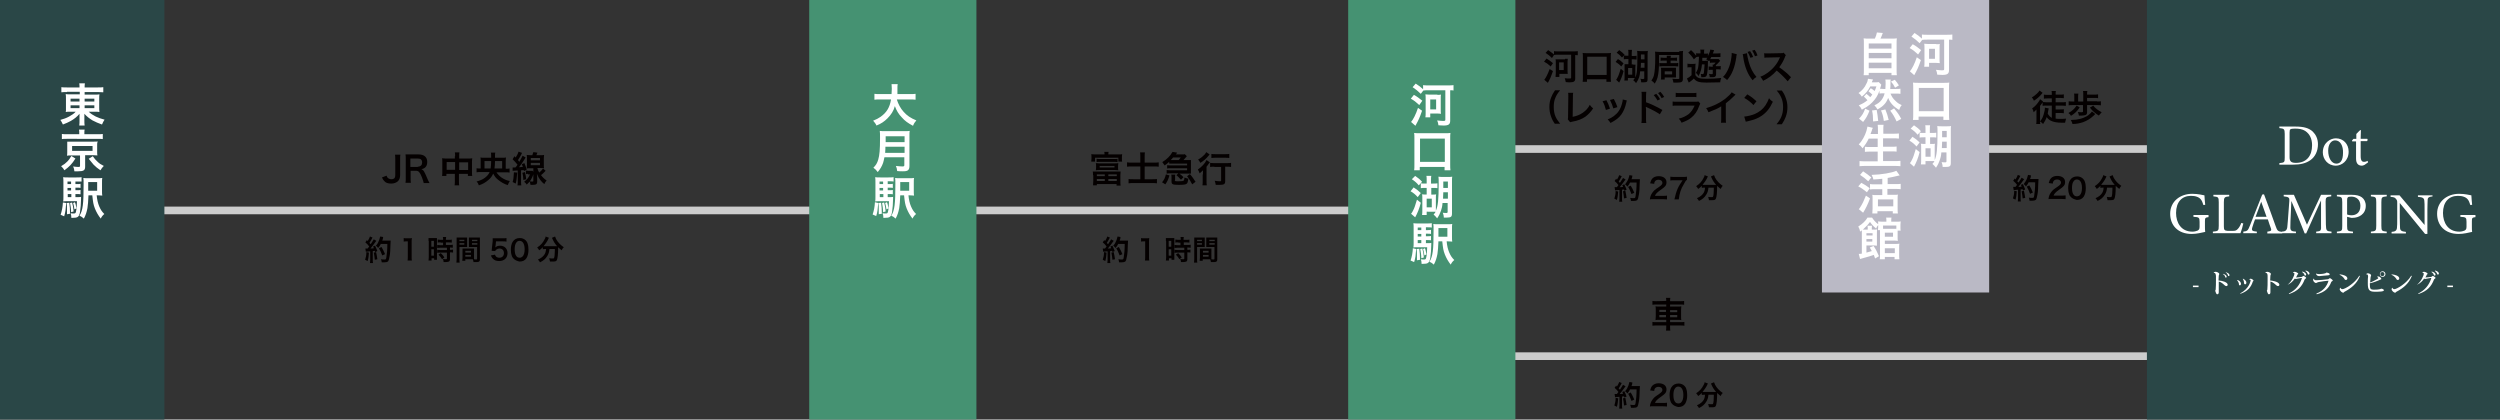 <?xml version="1.0" encoding="utf-8"?>
<!-- Generator: Adobe Illustrator 23.0.4, SVG Export Plug-In . SVG Version: 6.00 Build 0)  -->
<svg version="1.1" id="レイヤー_1" xmlns="http://www.w3.org/2000/svg" xmlns:xlink="http://www.w3.org/1999/xlink" x="0px"
	 y="0px" viewBox="0 0 977.8 164.1" style="enable-background:new 0 0 977.8 164.1;" xml:space="preserve">
<rect x="0" y="0" width="977.8" height="164.1" fill="#333333" stroke="none"/>
<style type="text/css">
	.st0{fill:#CCCCCC;}
	.st1{fill:#2A4747;}
	.st2{fill:#FFFFFF;}
	.st3{fill:#459272;}
	.st4{fill:#BAB9C5;}
	.st5{fill:#040000;}
</style>
<path class="st0" d="M927.7,140.8H557.8c-0.8,0-1.5-0.7-1.5-1.5l0,0c0-0.8,0.7-1.5,1.5-1.5h369.9V140.8z"/>
<path class="st0" d="M564,83.8H8.4c-0.8,0-1.5-0.7-1.5-1.5l0,0c0-0.8,0.7-1.5,1.5-1.5H564V83.8z"/>
<path class="st0" d="M962.4,59.8h-396c-0.8,0-1.5-0.7-1.5-1.5v0c0-0.8,0.7-1.5,1.5-1.5h396V59.8z"/>
<rect class="st1" width="64.3" height="164.1"/>
<g>
	<path class="st2" d="M26.2,36c-0.9,0-1.5,0-2.2,0.1v-2c0.6,0.1,1.3,0.1,2.3,0.1h4.8c0-0.7,0-1-0.1-1.6h2.2
		c-0.1,0.6-0.1,0.9-0.1,1.6H38c1.1,0,1.8,0,2.4-0.1v2C39.8,36.1,39,36,38.1,36h-5v1h3.8c1.1,0,1.4,0,2-0.1c-0.1,0.5-0.1,1.1-0.1,1.8
		v3.3c0,1,0,1,0.1,1.8c-0.5-0.1-1-0.1-2-0.1h-2.2c1.6,1.5,3.5,2.4,6.2,3.1c-0.5,0.7-0.6,1-1,1.9c-1.5-0.5-2.5-1-3.7-1.6
		c-1.3-0.8-2.2-1.5-3.2-2.6c0,0.6,0,0.9,0,1.2v1.3c0,0.9,0,1.4,0.1,2.1H31c0.1-0.7,0.1-1.2,0.1-2.1v-1.3c0-0.2,0-0.9,0-1.2
		c-0.9,1.1-2,2-3.4,2.8c-0.9,0.5-2,1-3.1,1.4c-0.4-0.9-0.6-1.2-1-1.8c1.4-0.4,2.3-0.7,3.4-1.3s2-1.2,2.6-1.9h-1.9
		c-1.1,0-1.5,0-2,0.1c0-0.2,0-0.2,0.1-0.5c0-0.1,0-0.1,0-1.3v-3.3c0-0.9,0-1.2-0.1-1.9c0.5,0.1,0.9,0.1,2,0.1h3.5v-1H26.2z
		 M27.6,38.6v1.1h3.5v-1.1H27.6z M27.6,41.2v1.1h3.5v-1.1H27.6z M33.1,39.7h3.8v-1.1h-3.8V39.7z M33.1,42.3h3.8v-1.1h-3.8V42.3z"/>
	<path class="st2" d="M29.5,62c-1.4,2.2-2.3,3.1-4.3,4.6c-0.4-0.7-0.7-1-1.3-1.6c1.2-0.7,1.7-1.1,2.4-1.8c0.7-0.7,1-1.2,1.6-2.2
		L29.5,62z M31,52c0-0.5,0-0.9-0.1-1.3h2.2c-0.1,0.4-0.1,0.8-0.1,1.3v0.5h5.1c0.9,0,1.5,0,2.1-0.1v2c-0.5-0.1-1-0.1-2-0.1H26.1
		c-1,0-1.4,0-1.9,0.1v-2c0.5,0.1,1.2,0.1,2.2,0.1H31V52z M27.8,60.8c-0.8,0-1.1,0-1.6,0.1c0.1-0.5,0.1-0.8,0.1-1.4v-2.6
		c0-0.6,0-0.9,0-1c0,0,0-0.1,0-0.3c0-0.1,0-0.1,0-0.2c0.1,0,0.1,0,0.4,0c0.2,0,0.7,0,1.2,0h8.7c1.2,0,1.2,0,1.6-0.1
		C38,55.8,38,56.2,38,56.8v2.6c0,0.6,0,0.9,0.1,1.4c-0.4,0-0.9-0.1-1.6-0.1h-3.2v4.5c0,1.4-0.6,1.8-2.7,1.8c-0.3,0-0.5,0-1.5,0
		c-0.1-0.8-0.2-1.3-0.5-1.9c0.8,0.1,1.3,0.2,2,0.2c0.6,0,0.7-0.1,0.7-0.4v-4.1H27.8z M28.2,59h8v-1.9h-8V59z M36.3,61.1
		c0.7,1,1.1,1.5,1.8,2.1c0.7,0.7,1.3,1.1,2.5,1.7c-0.6,0.6-0.9,1-1.3,1.7c-1.2-0.8-1.8-1.3-2.7-2.2c-0.7-0.8-1.1-1.3-1.9-2.3
		L36.3,61.1z"/>
	<path class="st2" d="M25.9,79.4c-0.2,2.6-0.3,3.5-0.8,5.2l-1.4-0.6c0.5-1.5,0.8-2.9,0.9-4.8L25.9,79.4z M29.5,77.1h0.7
		c0.8,0,1.1,0,1.5-0.1c0,0.3,0,0.3,0,0.7c0,1.7-0.2,4-0.4,5.2c-0.2,1.2-0.5,1.7-1,2c-0.4,0.2-0.8,0.3-1.9,0.3c-0.1,0-0.3,0-0.5,0V85
		c0-0.6-0.1-1.1-0.3-1.6c0.6,0.1,0.8,0.1,1.2,0.1c0.6,0,0.8-0.1,0.9-0.7c0.3-1.1,0.3-2,0.4-4.1h-3.8c-0.7,0-1.1,0-1.6,0.1
		c0.1-0.5,0.1-0.9,0.1-1.8v-5.5c0-1.1,0-1.6-0.1-2.2c0.5,0.1,1,0.1,2,0.1h3.2c0.9,0,1.3,0,2-0.1V71C31.3,71,31,71,30.3,71h-0.8V72
		h0.6c0.6,0,1,0,1.4-0.1v1.6c-0.4-0.1-0.8-0.1-1.4-0.1h-0.6v1h0.6c0.6,0,1,0,1.4-0.1V76c-0.4-0.1-0.8-0.1-1.4-0.1h-0.6V77.1z
		 M27.1,79.3c0.2,1.5,0.3,2.5,0.3,4.3l-1.2,0.2c0-0.7,0-1,0-1.7c0-1.2,0-1.6-0.1-2.7L27.1,79.3z M27.8,71h-1.4V72h1.4V71z
		 M27.8,73.5h-1.4v1h1.4V73.5z M26.5,75.9v1.2h1.4v-1.2H26.5z M28.2,79.2c0.3,1.1,0.5,2.2,0.6,3.5l-1,0.3c0-1.3-0.2-2.5-0.4-3.6
		L28.2,79.2z M29.3,79.1c0.3,0.6,0.4,1.3,0.6,2.4l-0.8,0.4c-0.1-1.1-0.3-1.7-0.5-2.5L29.3,79.1z M37.8,76.3c0.2,2,0.5,3.2,1,4.4
		c0.6,1.4,1.1,2.1,2,3c-0.7,0.6-1,1-1.4,1.8c-1-1.3-1.7-2.5-2.3-4c-0.6-1.6-0.7-2.3-1-5.1h-1.5c-0.1,2.4-0.2,3.7-0.4,5
		c-0.3,1.6-0.7,2.8-1.4,4.1c-0.6-0.5-0.9-0.8-1.7-1.1c1.3-2.2,1.6-4.5,1.6-12.3c0-1.3,0-1.9-0.1-2.5c0.5,0.1,1,0.1,2.1,0.1H38
		c1,0,1.5,0,2-0.1c-0.1,0.5-0.1,0.8-0.1,1.9v3c0,1,0,1.5,0.1,2c-0.3,0-0.9-0.1-1.6-0.1H37.8z M38,74.6v-3.4h-3.5V72
		c0,0.6,0,1.1,0,1.4c0,0.4,0,0.6,0,0.7c0,0.1,0,0.3,0,0.5H38z"/>
</g>
<rect x="316.5" class="st3" width="65.4" height="164.1"/>
<g>
	<path class="st2" d="M350.8,39c0.5,1.6,1.4,3.4,2.6,4.7c1.3,1.5,2.8,2.5,5,3.4c-0.6,0.7-0.9,1.1-1.3,2.1c-1.9-1-3.2-1.9-4.4-3.3
		c-1.2-1.2-2.1-2.7-2.7-4.4c-0.5,1.9-1.5,3.4-2.9,4.8c-1.2,1.2-2.5,2.1-4.3,2.8c-0.3-0.7-0.7-1.2-1.3-1.9c1.3-0.5,2-0.9,2.9-1.5
		c2.4-1.7,3.6-3.7,4.1-6.8h-4.2c-1.1,0-1.7,0-2.3,0.1v-2.3c0.6,0.1,1.2,0.1,2.3,0.1h4.4c0-0.9,0.1-1.2,0.1-2.1
		c0-0.8-0.1-1.3-0.1-1.8h2.4c-0.1,0.6-0.1,0.9-0.1,2.1c0,0.7,0,1.2,0,1.8h4.8c1,0,1.7,0,2.3-0.1v2.3c-0.7-0.1-1.3-0.1-2.3-0.1H350.8
		z"/>
	<path class="st2" d="M345.9,61.6c-0.2,0.9-0.3,1.5-0.5,2.1c-0.5,1.4-1.1,2.4-2.1,3.6c-0.5-0.7-1-1.2-1.7-1.7c1-1,1.5-1.8,1.9-3.2
		c0.5-1.7,0.7-3.8,0.7-8.5c0-1.3,0-2.1-0.1-2.7c0.7,0.1,1.2,0.1,2.1,0.1h7.5c1,0,1.5,0,2.1-0.1c-0.1,0.5-0.1,1-0.1,2v11.7
		c0,0.9-0.2,1.4-0.6,1.7c-0.4,0.3-0.9,0.4-2.1,0.4c-0.6,0-1.2,0-2.1-0.1c-0.1-0.9-0.2-1.3-0.5-2c0.9,0.1,1.9,0.2,2.6,0.2
		c0.5,0,0.7-0.1,0.7-0.5v-3.1H345.9z M353.8,59.8v-2.4h-7.5c0,0.6,0,1-0.1,2.4H353.8z M353.8,55.6v-2.3h-7.4v2.3H353.8z"/>
	<path class="st2" d="M343.5,79.4c-0.2,2.6-0.3,3.5-0.8,5.1l-1.4-0.6c0.5-1.5,0.8-2.9,0.9-4.8L343.5,79.4z M347.1,77.1h0.7
		c0.8,0,1.1,0,1.5-0.1c0,0.3,0,0.3,0,0.7c0,1.7-0.2,4-0.4,5.2c-0.2,1.2-0.5,1.7-1,2c-0.4,0.2-0.8,0.3-1.9,0.3c-0.1,0-0.3,0-0.5,0V85
		c0-0.6-0.1-1.1-0.3-1.6c0.6,0.1,0.8,0.1,1.2,0.1c0.6,0,0.8-0.1,0.9-0.7c0.3-1.1,0.3-2,0.4-4.1h-3.8c-0.7,0-1.1,0-1.6,0.1
		c0.1-0.5,0.1-0.9,0.1-1.8v-5.5c0-1.1,0-1.6-0.1-2.2c0.5,0.1,1,0.1,2,0.1h3.2c0.9,0,1.3,0,2-0.1V71c-0.5-0.1-0.9-0.1-1.5-0.1h-0.8
		V72h0.6c0.6,0,1,0,1.4-0.1v1.6c-0.4-0.1-0.8-0.1-1.4-0.1h-0.6v1h0.6c0.6,0,1,0,1.4-0.1V76c-0.4-0.1-0.8-0.1-1.4-0.1h-0.6V77.1z
		 M344.6,79.3c0.2,1.5,0.3,2.5,0.3,4.3l-1.2,0.2c0-0.7,0-1,0-1.7c0-1.2,0-1.6-0.1-2.7L344.6,79.3z M345.4,71h-1.4V72h1.4V71z
		 M345.4,73.5h-1.4v1h1.4V73.5z M344.1,75.9v1.2h1.4v-1.2H344.1z M345.8,79.2c0.3,1.1,0.5,2.2,0.6,3.5l-1,0.3c0-1.3-0.2-2.5-0.4-3.6
		L345.8,79.2z M346.9,79.1c0.3,0.6,0.4,1.3,0.6,2.4l-0.8,0.4c-0.1-1.1-0.3-1.7-0.5-2.5L346.9,79.1z M355.3,76.3c0.2,2,0.5,3.2,1,4.4
		c0.6,1.4,1.1,2.1,2,3c-0.7,0.6-1,1-1.4,1.8c-1-1.3-1.7-2.5-2.3-4c-0.6-1.6-0.7-2.3-1-5.1h-1.5c-0.1,2.4-0.2,3.7-0.4,5
		c-0.3,1.6-0.7,2.8-1.4,4.1c-0.6-0.5-0.9-0.8-1.7-1.1c1.3-2.2,1.6-4.5,1.6-12.3c0-1.3,0-1.9-0.1-2.5c0.5,0.1,1,0.1,2.1,0.1h3.3
		c1,0,1.5,0,2-0.1c-0.1,0.5-0.1,0.8-0.1,1.9v3c0,1,0,1.5,0.1,2c-0.3,0-0.9-0.1-1.6-0.1H355.3z M355.6,74.6v-3.4h-3.5V72
		c0,0.6,0,1.1,0,1.4c0,0.4,0,0.6,0,0.7c0,0.1,0,0.3,0,0.5H355.6z"/>
</g>
<rect x="839.7" class="st1" width="138.1" height="164.1"/>
<rect x="712.6" class="st4" width="65.4" height="114.4"/>
<g>
	<path class="st2" d="M748.1,17.3c1.3,0.7,1.9,1.2,3.3,2.3l-1.2,1.7c-1.4-1.3-1.9-1.7-3.3-2.5L748.1,17.3z M751.3,23.5
		c-1,2.9-1.3,3.5-2.6,5.9l-1.7-1.5c0.8-0.9,1.9-3,2.7-5.5L751.3,23.5z M750.8,16.9c-1.3-1.2-1.7-1.6-3.2-2.6l1.2-1.4
		c1.3,0.8,1.9,1.3,2.9,2.2v-1.6c0.5,0.1,1.2,0.1,2.1,0.1h7.6c0.9,0,1.6,0,2.2-0.1v2.1c-0.4-0.1-0.6-0.1-1.3-0.1v11.9
		c0,1.4-0.6,1.9-2.6,1.9c-0.4,0-1.4-0.1-2-0.1c-0.1-0.8-0.2-1.2-0.5-1.9c1.1,0.1,1.7,0.2,2.3,0.2c0.8,0,0.9-0.1,0.9-0.5V15.5h-6.5
		c-0.8,0-1.5,0-2.1,0.1L750.8,16.9z M757.3,17.3c0.7,0,1,0,1.4-0.1c-0.1,0.4-0.1,0.8-0.1,1.5v4.5c0,0.7,0,1.1,0.1,1.5
		c-0.4,0-0.7-0.1-1.4-0.1h-2.8v1.5h-1.9c0.1-0.4,0.1-1.2,0.1-1.8v-5.7c0-0.6,0-1-0.1-1.5c0.4,0,0.8,0.1,1.4,0.1H757.3z M754.5,23
		h2.3v-3.9h-2.3V23z"/>
	<path class="st2" d="M748.2,46.9c0.1-0.6,0.1-1.3,0.1-2.3V34.3c0-0.8,0-1.4-0.1-2c0.6,0.1,1.2,0.1,2,0.1h10.2c0.8,0,1.4,0,2-0.1
		c-0.1,0.6-0.1,1.1-0.1,2v10.3c0,0.9,0,1.7,0.1,2.3h-2.3v-1.3h-9.7v1.3H748.2z M750.5,43.5h9.7v-9.1h-9.7V43.5z"/>
	<path class="st2" d="M748,53.5c1.1,0.7,1.9,1.3,2.8,2.2l-1.2,1.6c-0.9-1-1.6-1.6-2.8-2.3L748,53.5z M750.8,59.5
		c-0.5,2.1-1.3,4.1-2.2,5.7l-1.6-1.4c0.3-0.3,0.5-0.7,0.8-1.3c0.5-0.9,0.8-1.9,1.5-4.2L750.8,59.5z M748.6,49
		c1.2,0.8,1.9,1.4,2.7,2.3l-1.3,1.4c-0.8-1-1.5-1.6-2.7-2.4L748.6,49z M755.7,56.3c0.6,0,0.8,0,1.1-0.1c-0.1,0.4-0.1,0.9-0.1,1.5
		v3.9c0,0.6,0,0.7,0,1c0.8-1.8,1.1-4.2,1.1-10.7c0-1.2,0-2.3-0.1-2.6c0.6,0.1,1.1,0.1,1.9,0.1h1.8c0.8,0,1.2,0,1.7-0.1
		c-0.1,0.4-0.1,0.8-0.1,1.6v12.8c0,1.3-0.4,1.6-2.1,1.6c-0.5,0-0.7,0-1.1,0c0-0.7-0.2-1.4-0.4-1.9c0.6,0.1,1,0.1,1.4,0.1
		c0.3,0,0.5-0.1,0.5-0.4v-3.5h-2c-0.1,1.4-0.3,2.1-0.6,3c-0.4,1.1-0.7,1.8-1.5,3c-0.5-0.6-0.8-1-1.4-1.5c0.5-0.5,0.6-0.7,0.8-1.1
		c-0.2,0-0.5,0-0.9,0h-2.6v1.3h-1.8c0.1-0.6,0.1-1.1,0.1-1.9v-4.8c0-0.6,0-1-0.1-1.4c0.3,0,0.6,0.1,1.1,0.1h0.7v-2.6h-0.7
		c-0.5,0-1,0-1.6,0.1v-1.9c0.5,0.1,0.9,0.1,1.6,0.1h0.7v-1.4c0-0.7,0-1.2-0.1-1.6h1.9c-0.1,0.5-0.1,0.9-0.1,1.5V52h0.8
		c0.7,0,1.1,0,1.7-0.1v1.9c-0.5-0.1-1-0.1-1.6-0.1h-0.8v2.6H755.7z M753.1,61.3h2V58h-2V61.3z M759.6,55.4c0,1.1-0.1,1.6-0.1,2.5
		h1.9v-2.5H759.6z M761.4,51.2h-1.8v2.5h1.8V51.2z"/>
	<path class="st2" d="M733.3,15.1c0.4-0.8,0.6-1.5,0.8-2.4l2.3,0.2c-0.3,0.9-0.6,1.5-0.9,2.2h4.2c1,0,1.5,0,2.2-0.1
		c-0.1,0.6-0.1,1.1-0.1,2.2v10.1c0,1.1,0,1.5,0.1,2.1h-2.1v-0.9h-8.9v0.9h-2c0.1-0.4,0.1-1.2,0.1-2.1V17.2c0-1.1,0-1.6-0.1-2.2
		c0.6,0.1,1.2,0.1,2.2,0.1H733.3z M730.9,19h8.9v-2h-8.9V19z M730.9,22.8h8.9v-2.1h-8.9V22.8z M730.9,26.7h8.9v-2.2h-8.9V26.7z"/>
	<path class="st2" d="M730,36.7c0.5,0.4,1,0.8,1.5,1.3c0.3-0.4,0.5-0.6,0.8-1c-0.4-0.4-0.9-0.8-1.5-1.3l0.9-1.2
		c0.6,0.4,1,0.6,1.5,1.1c0.3-0.6,0.4-0.9,0.7-1.8h-2.4c-0.8,1.6-2,3-3.3,4c-0.4-0.6-0.7-1-1.3-1.4c1.4-1,2.4-2.1,3.1-3.7
		c0.4-0.7,0.5-1.2,0.6-1.9l2,0.3c-0.1,0.1-0.1,0.2-0.2,0.4c-0.1,0.2-0.1,0.2-0.2,0.4c0,0,0,0-0.1,0.3h1.4c0.6,0,1,0,1.3-0.1l1,1
		c-0.1,0.3-0.1,0.3-0.2,0.7c-0.1,0.2-0.1,0.5-0.3,0.9c0.4,0,0.9,0.1,1.5,0.1h0.6c0-0.7,0.1-1.1,0.1-1.9c0-1,0-1.3-0.1-1.8h2.1
		c-0.1,0.4-0.1,0.6-0.1,1.6c0,0.6,0,1.2-0.1,2.1h2.1c0.8,0,1.4,0,1.9-0.1v2c-0.6-0.1-1.1-0.1-1.9-0.1h-2c0.5,1.2,1,2,2,2.9
		c0.8,0.8,1.3,1.1,2.4,1.6c-0.5,0.6-0.7,1-1,1.9c-2.1-1.2-3.6-2.8-4.3-4.7c-0.4,1-0.9,1.9-1.5,2.5c-0.6,0.7-1.4,1.3-2.7,2
		c-0.3-0.6-0.6-1-1.2-1.6c1.3-0.6,2.1-1.2,2.8-2.1c0.5-0.7,1-1.6,1.2-2.6h-0.3c-0.9,0-1.1,0-1.7,0.1v-1.1c-0.7,1.9-1.5,3.2-2.9,4.6
		c-0.5,0.5-1.3,1.2-2.1,1.7c-0.5,0.3-0.9,0.5-1.9,1.1c-0.3-0.7-0.6-1.1-1.2-1.7c1.6-0.7,2.3-1.1,3.4-2c-0.4-0.5-1-1-1.4-1.4
		L730,36.7z M727.1,46.4c1.2-1.2,1.8-2.2,2.4-3.9l1.7,0.8c-0.8,2-1.3,2.9-2.5,4.4L727.1,46.4z M732.6,47.5c0-1.8-0.1-2.9-0.4-4.3
		L734,43c0.3,1.5,0.4,2.4,0.6,4.3L732.6,47.5z M736.8,47.3c-0.2-1.6-0.5-2.7-1.1-4.1l1.7-0.4c0.6,1.5,0.9,2.4,1.3,4.1L736.8,47.3z
		 M741.8,47.5c-0.9-1.9-1.4-2.8-2.5-4.2l1.5-0.9c1.4,1.7,2,2.5,2.8,4.1L741.8,47.5z M741.1,31.2c0.6,0.7,1.2,1.5,1.6,2.2l-1.5,0.9
		c-0.5-1-0.8-1.5-1.6-2.4L741.1,31.2z"/>
	<path class="st2" d="M730.9,54.2c-0.7,1.5-1.5,2.6-2.4,3.8c-0.5-0.7-0.9-1.1-1.5-1.5c1.3-1.4,2.4-3.3,3-5.3
		c0.2-0.8,0.3-1.2,0.4-1.7l2.1,0.5c0,0.1,0,0.1-0.2,0.5c-0.1,0.1-0.1,0.1-0.2,0.6c-0.1,0.3-0.3,0.7-0.5,1.3h2.9v-1.4
		c0-0.9,0-1.5-0.1-2.2h2.3c-0.1,0.6-0.1,1.2-0.1,2.1v1.4h3.7c0.9,0,1.7,0,2.4-0.1v2c-0.8-0.1-1.5-0.1-2.4-0.1h-3.8v3.3h3.1
		c0.9,0,1.6,0,2.2-0.1v2c-0.6-0.1-1.4-0.1-2.2-0.1h-3.1v3.8h4.3c1,0,1.8,0,2.5-0.1v2.1c-0.8-0.1-1.5-0.1-2.4-0.1h-11
		c-0.9,0-1.7,0-2.6,0.1V63c0.8,0.1,1.5,0.1,2.5,0.1h4.6v-3.8h-2.8c-0.8,0-1.6,0-2.2,0.1v-2c0.6,0.1,1.2,0.1,2.2,0.1h2.8v-3.3H730.9z
		"/>
	<path class="st2" d="M728,71.5c1.3,0.7,2.1,1.2,3.3,2.1l-1.1,1.6c-1.3-1-2-1.6-3.4-2.3L728,71.5z M731.4,77.6
		c-0.8,2.2-1.8,4.2-2.7,5.6l-1.7-1.4c0.2-0.2,0.4-0.4,0.6-0.8c0.8-1.2,1.4-2.5,2.2-4.5L731.4,77.6z M728.7,67c1.5,1,2,1.4,3.2,2.4
		l-1.2,1.5c-1.1-1-1.8-1.6-3.2-2.5L728.7,67z M736.4,69.9c-1.8,0.2-2.2,0.2-3.7,0.3c-0.1-0.7-0.3-1-0.7-1.8c3.9-0.1,8-0.8,9.7-1.6
		l1.3,1.8c-0.3,0.1-0.3,0.1-0.9,0.2c-0.9,0.2-2.5,0.6-3.8,0.8v2.4h3.1c0.9,0,1.5,0,2-0.1V74c-0.5-0.1-1.2-0.1-2-0.1h-3.2v2.3h2.7
		c0.6,0,1.1,0,1.4-0.1c-0.1,0.4-0.1,1-0.1,1.6v3.9c0,0.7,0,1.4,0.1,1.9h-2v-0.9h-6v0.9h-2c0-0.5,0.1-1.2,0.1-1.9v-3.9
		c0-0.6,0-1.1-0.1-1.5c0.4,0.1,0.8,0.1,1.4,0.1h2.5v-2.3h-2.8c-0.8,0-1.4,0-2,0.1v-2.1c0.5,0.1,1.2,0.1,2,0.1h2.8V69.9z M734.5,80.7
		h6V78h-6V80.7z"/>
	<path class="st2" d="M733.4,101.1c-0.2-0.6-0.4-1-0.5-1.4c-0.8,0.3-2.5,0.8-4,1.2c-0.8,0.2-1,0.3-1.4,0.4l-0.5-2
		c0.5,0,0.5,0,1.2-0.1v-8c0-0.5,0-0.8,0-1.1c-0.2,0.1-0.4,0.3-0.7,0.5c-0.1-0.8-0.3-1.3-0.7-2c1-0.6,1.4-1,2.2-1.7
		c0.6-0.6,1.1-1.2,1.4-1.8h1.8c0.5,0.8,1.3,1.8,2.4,2.6c0-0.6,0-0.8-0.1-1.1c0.4,0,0.8,0.1,1.5,0.1h1.8v-0.3c0-0.5,0-0.9-0.1-1.3
		h2.1c-0.1,0.4-0.1,0.7-0.1,1.3v0.3h2c0.7,0,1.3,0,1.7-0.1c0,0.4-0.1,0.7-0.1,1.3V89c0,0.5,0,0.9,0.1,1.2h-1.2c0,0.3,0,0.3,0,0.4
		v2.2c0,0.7,0,1,0.1,1.4c-0.4,0-0.8-0.1-1.3-0.1h-3.8v1.3h4.3c0.6,0,1,0,1.4-0.1c-0.1,0.4-0.1,0.8-0.1,1.4v3.1c0,0.7,0,1.1,0.1,1.6
		h-1.9v-0.9h-3.8v0.9h-2c0.1-0.4,0.1-0.8,0.1-1.5v-9.2c0-0.3,0-0.3,0-0.7h-0.8c0-0.4,0.1-0.7,0.1-1.1V88c-0.4,0.5-0.6,0.8-0.8,1.4
		c-1.2-1-1.7-1.6-2.4-2.6c-0.9,1.2-1.6,1.9-2.8,3c0.3,0,0.5,0,0.9,0h1v-0.6c0-0.4,0-0.6-0.1-0.9h1.8c-0.1,0.3-0.1,0.5-0.1,0.9v0.6
		h0.7c0.7,0,1,0,1.4-0.1c-0.1,0.5-0.1,0.9-0.1,1.5v3.4c0,0.7,0,1.1,0,1.5c-0.3,0-0.6-0.1-1.1-0.1H730v2.8c1.1-0.3,1.4-0.4,2.1-0.6
		c-0.3-0.6-0.4-0.7-0.8-1.4l1.5-0.6c0.8,1.2,1.4,2.3,2.1,4L733.4,101.1z M732.4,92.1v-0.9H730v0.9H732.4z M730,94.5h2.3v-1H730V94.5
		z M741.7,88.2h-5.2v1.3h4.4c0.3,0,0.4,0,0.8,0V88.2z M737.2,92.6h3.2V91h-3.2V92.6z M737.2,99h3.9v-1.9h-3.9V99z"/>
</g>
<rect x="527.3" class="st3" width="65.4" height="164.1"/>
<g>
	<path class="st2" d="M553,37.1c1.3,0.7,1.9,1.2,3.3,2.3l-1.2,1.7c-1.4-1.3-1.9-1.7-3.3-2.5L553,37.1z M556.2,43.3
		c-1,2.9-1.3,3.5-2.6,5.9l-1.7-1.5c0.8-0.9,1.9-3,2.7-5.5L556.2,43.3z M555.7,36.7c-1.3-1.2-1.7-1.6-3.2-2.6l1.2-1.4
		c1.3,0.8,1.9,1.3,2.9,2.2v-1.6c0.5,0.1,1.2,0.1,2.1,0.1h7.6c0.9,0,1.6,0,2.2-0.1v2.1c-0.4-0.1-0.6-0.1-1.3-0.1v11.9
		c0,1.4-0.6,1.9-2.6,1.9c-0.4,0-1.4-0.1-2-0.1c-0.1-0.8-0.2-1.2-0.5-1.9c1.1,0.1,1.7,0.2,2.3,0.2c0.8,0,0.9-0.1,0.9-0.5V35.3h-6.5
		c-0.8,0-1.5,0-2.1,0.1L555.7,36.7z M562.2,37.1c0.7,0,1,0,1.4-0.1c-0.1,0.4-0.1,0.8-0.1,1.5v4.5c0,0.7,0,1.1,0.1,1.5
		c-0.4,0-0.7-0.1-1.4-0.1h-2.8v1.5h-1.9c0.1-0.4,0.1-1.2,0.1-1.8v-5.7c0-0.6,0-1-0.1-1.5c0.4,0,0.8,0.1,1.4,0.1H562.2z M559.4,42.8
		h2.3v-3.9h-2.3V42.8z"/>
	<path class="st2" d="M553.1,66.7c0.1-0.6,0.1-1.3,0.1-2.3V54c0-0.8,0-1.4-0.1-2c0.6,0.1,1.2,0.1,2,0.1h10.2c0.8,0,1.4,0,2-0.1
		c-0.1,0.6-0.1,1.1-0.1,2v10.3c0,0.9,0,1.7,0.1,2.3h-2.3v-1.3h-9.7v1.3H553.1z M555.4,63.3h9.7v-9.1h-9.7V63.3z"/>
	<path class="st2" d="M552.9,73.3c1.1,0.7,1.9,1.3,2.8,2.2l-1.2,1.6c-0.9-1-1.6-1.6-2.8-2.3L552.9,73.3z M555.7,79.3
		c-0.5,2.1-1.3,4.1-2.2,5.7l-1.6-1.4c0.3-0.3,0.5-0.7,0.8-1.3c0.5-0.9,0.8-1.9,1.5-4.2L555.7,79.3z M553.5,68.8
		c1.2,0.8,1.9,1.4,2.7,2.3l-1.3,1.4c-0.8-1-1.5-1.6-2.7-2.4L553.5,68.8z M560.6,76.1c0.6,0,0.8,0,1.1-0.1c-0.1,0.4-0.1,0.9-0.1,1.5
		v3.9c0,0.6,0,0.7,0,1c0.8-1.8,1.1-4.2,1.1-10.7c0-1.2,0-2.3-0.1-2.6c0.6,0.1,1.1,0.1,1.9,0.1h1.8c0.8,0,1.2,0,1.7-0.1
		c-0.1,0.4-0.1,0.8-0.1,1.6v12.8c0,1.3-0.4,1.6-2.1,1.6c-0.5,0-0.7,0-1.1,0c0-0.7-0.2-1.4-0.4-1.9c0.6,0.1,1,0.1,1.4,0.1
		c0.3,0,0.5-0.1,0.5-0.4v-3.5h-2c-0.1,1.4-0.3,2.1-0.6,3c-0.4,1.1-0.7,1.8-1.5,3c-0.5-0.6-0.8-1-1.4-1.5c0.5-0.5,0.6-0.7,0.8-1.1
		c-0.2,0-0.5,0-0.9,0H558v1.3h-1.8c0.1-0.6,0.1-1.1,0.1-1.9v-4.8c0-0.6,0-1-0.1-1.4c0.3,0,0.6,0.1,1.1,0.1h0.7v-2.6h-0.7
		c-0.5,0-1,0-1.6,0.1v-1.9c0.5,0.1,0.9,0.1,1.6,0.1h0.7v-1.4c0-0.7,0-1.2-0.1-1.6h1.9c-0.1,0.5-0.1,0.9-0.1,1.5v1.5h0.8
		c0.7,0,1.1,0,1.7-0.1v1.9c-0.5-0.1-1-0.1-1.6-0.1h-0.8v2.6H560.6z M558,81.1h2v-3.4h-2V81.1z M564.5,75.2c0,1.1-0.1,1.6-0.1,2.5
		h1.9v-2.5H564.5z M566.3,71h-1.8v2.5h1.8V71z"/>
	<path class="st2" d="M553.9,97.4c-0.2,2.6-0.3,3.5-0.8,5.1l-1.4-0.6c0.5-1.5,0.8-2.9,0.9-4.8L553.9,97.4z M557.6,95.1h0.7
		c0.8,0,1.1,0,1.5-0.1c0,0.3,0,0.3,0,0.7c0,1.7-0.2,4-0.4,5.2c-0.2,1.2-0.5,1.7-1,2c-0.4,0.2-0.8,0.3-1.9,0.3c-0.1,0-0.3,0-0.5,0
		V103c0-0.6-0.1-1.1-0.3-1.6c0.6,0.1,0.8,0.1,1.2,0.1c0.6,0,0.8-0.1,0.9-0.7c0.3-1.1,0.3-2,0.4-4.1h-3.8c-0.7,0-1.1,0-1.6,0.1
		c0.1-0.5,0.1-0.9,0.1-1.8v-5.5c0-1.1,0-1.6-0.1-2.2c0.5,0.1,1,0.1,2,0.1h3.2c0.9,0,1.3,0,2-0.1V89c-0.5-0.1-0.9-0.1-1.5-0.1h-0.8
		V90h0.6c0.6,0,1,0,1.4-0.1v1.6c-0.4-0.1-0.8-0.1-1.4-0.1h-0.6v1h0.6c0.6,0,1,0,1.4-0.1V94c-0.4-0.1-0.8-0.1-1.4-0.1h-0.6V95.1z
		 M555.1,97.3c0.2,1.5,0.3,2.5,0.3,4.3l-1.2,0.2c0-0.7,0-1,0-1.7c0-1.2,0-1.6-0.1-2.7L555.1,97.3z M555.9,89h-1.4V90h1.4V89z
		 M555.9,91.5h-1.4v1h1.4V91.5z M554.5,93.9v1.2h1.4v-1.2H554.5z M556.3,97.2c0.3,1.1,0.5,2.2,0.6,3.5l-1,0.3c0-1.3-0.2-2.5-0.4-3.6
		L556.3,97.2z M557.3,97.1c0.3,0.6,0.4,1.3,0.6,2.4l-0.8,0.4c-0.1-1.1-0.3-1.7-0.5-2.5L557.3,97.1z M565.8,94.3c0.2,2,0.5,3.2,1,4.4
		c0.6,1.4,1.1,2.1,2,3c-0.7,0.6-1,1-1.4,1.8c-1-1.3-1.7-2.5-2.3-4c-0.6-1.6-0.7-2.3-1-5.1h-1.5c-0.1,2.4-0.2,3.7-0.4,5
		c-0.3,1.6-0.7,2.8-1.4,4.1c-0.6-0.5-0.9-0.8-1.7-1.1c1.3-2.2,1.6-4.5,1.6-12.3c0-1.3,0-1.9-0.1-2.5c0.5,0.1,1,0.1,2.1,0.1h3.3
		c1,0,1.5,0,2-0.1c-0.1,0.5-0.1,0.8-0.1,1.9v3c0,1,0,1.5,0.1,2c-0.3,0-0.9-0.1-1.6-0.1H565.8z M566.1,92.6v-3.4h-3.5V90
		c0,0.6,0,1.1,0,1.4c0,0.4,0,0.6,0,0.7c0,0.1,0,0.3,0,0.5H566.1z"/>
</g>
<g>
	<path class="st5" d="M156.6,60.4c-0.1,0.6-0.1,0.9-0.1,1.8v6.3c0,1-0.3,1.8-0.8,2.3c-0.6,0.6-1.5,1-2.7,1c-1.3,0-2.2-0.3-2.8-1.1
		c-0.3-0.3-0.5-0.6-0.8-1.3l1.8-0.7c0.2,0.6,0.4,0.9,0.8,1.1c0.3,0.2,0.7,0.3,1.1,0.3c0.5,0,1-0.2,1.2-0.4c0.2-0.3,0.3-0.7,0.3-1.2
		v-6.2c0-0.8,0-1.2-0.1-1.8H156.6z"/>
	<path class="st5" d="M165.7,71.5c0-0.3-0.3-1-0.7-2.2c-0.8-1.9-1.2-2.5-2.3-2.5h-2.1v2.9c0,0.8,0,1.3,0.1,1.8h-2.1
		c0.1-0.6,0.1-1,0.1-1.8v-7.5c0-0.7,0-1.2-0.1-1.8c0.6,0,1,0,1.8,0h3.4c2.1,0,3.3,1.1,3.3,2.9c0,0.9-0.2,1.6-0.7,2.1
		c-0.4,0.4-0.8,0.6-1.6,0.8c0.9,0.3,1.1,0.7,2.5,4c0.1,0.3,0.5,1,0.7,1.4H165.7z M163.4,65.2c0.5,0,1-0.2,1.3-0.5
		c0.3-0.3,0.4-0.7,0.4-1.2c0-1-0.6-1.5-1.7-1.5h-2.9v3.3H163.4z"/>
	<path class="st5" d="M178,61.1c0-0.7,0-1.1-0.1-1.5h1.8c-0.1,0.4-0.1,0.8-0.1,1.5v0.9h3.8c0.6,0,0.9,0,1.3-0.1
		c0,0.4-0.1,0.7-0.1,1.2v4.3c0,0.6,0,1,0.1,1.4h-1.7v-0.8h-3.5v2.8c0,0.8,0,1.2,0.1,1.7h-1.8c0.1-0.5,0.1-1,0.1-1.7v-2.8h-3.3v0.8
		h-1.7c0.1-0.5,0.1-0.8,0.1-1.4v-4.3c0-0.5,0-0.8-0.1-1.2c0.4,0,0.7,0.1,1.3,0.1h3.7V61.1z M174.7,63.4v3h3.3v-3H174.7z M183.1,66.5
		v-3h-3.5v3H183.1z"/>
	<path class="st5" d="M194.1,67.3c0.6,0.9,1.2,1.5,2,2.1c1,0.7,2.1,1.2,3.3,1.4c-0.3,0.5-0.5,0.8-0.8,1.6c-1.4-0.4-2.7-1.2-3.8-2.1
		c-0.9-0.7-1.3-1.3-1.9-2.4c-0.5,1.1-1,1.8-2,2.6c-1.1,0.9-1.9,1.4-3.6,2c-0.3-0.7-0.4-1-0.9-1.5c1.4-0.4,2.4-0.8,3.3-1.5
		c0.9-0.7,1.4-1.3,1.8-2.2h-3.5c-0.7,0-1.2,0-1.6,0.1v-1.6c0.5,0.1,0.8,0.1,1.6,0.1v-3.2c0-0.5,0-0.8-0.1-1.1
		c0.4,0.1,0.9,0.1,1.5,0.1h2.7v-0.8c0-0.4,0-0.8-0.1-1.2h1.7c-0.1,0.5-0.1,0.5-0.1,2h2.8c0.7,0,1.1,0,1.5-0.1c0,0.4-0.1,0.6-0.1,1.1
		v3.3c0.7,0,1.1,0,1.5-0.1v1.6c-0.4-0.1-0.9-0.1-1.6-0.1H194.1z M191.9,65.9c0.1-0.8,0.2-1.6,0.2-2.9h-2.6v2.9H191.9z M196.4,65.9
		V63h-2.8c0,1.4-0.1,2.1-0.2,2.9H196.4z"/>
	<path class="st5" d="M200.5,65.5c0.3,0,0.4,0,0.7,0c0.1,0,0.1,0,0.4,0c0.4-0.4,0.5-0.6,0.8-1.1c-0.8-1-1.1-1.3-1.9-2.1l0.7-1.2
		l0.5,0.5c0.6-0.9,1-1.8,1.1-2.3l1.4,0.5c-0.1,0.1-0.2,0.3-0.3,0.6c-0.4,0.7-0.8,1.5-1.3,2.2c0.2,0.3,0.2,0.3,0.5,0.7
		c0.6-1,1.1-1.9,1.3-2.4l1.2,0.7c-0.2,0.3-0.3,0.4-0.5,0.8c-0.8,1.3-1.4,2.1-2.1,3c0.8-0.1,1.1-0.1,1.5-0.1
		c-0.2-0.6-0.2-0.6-0.4-1.1l1-0.4c0.5,1.1,0.6,1.5,0.9,2.6l-1.1,0.5c0-0.2,0-0.2-0.1-0.4c-0.6,0.1-0.6,0.1-1,0.1V71
		c0,0.7,0,1,0.1,1.5h-1.5c0.1-0.5,0.1-0.9,0.1-1.5v-4.3c-0.1,0-0.3,0-0.6,0c-1.1,0.1-1.1,0.1-1.4,0.1L200.5,65.5z M202.3,67.5
		c-0.2,2.5-0.3,3.2-0.6,4.3l-1.2-0.6c0.3-1,0.4-1.7,0.5-3.8L202.3,67.5z M205.3,67.3c0.3,1.2,0.4,1.7,0.5,2.8l-1.1,0.3
		c-0.1-1.2-0.1-1.8-0.4-2.8L205.3,67.3z M206.5,68c-0.4,0-0.5,0-0.8,0.1v-1.4c0.3,0,0.4,0.1,0.9,0.1h1c0.3,0,0.5,0,0.7,0l0.5,0.7
		c-0.1,0.1-0.1,0.2-0.1,0.4c-0.4,1.1-0.6,1.7-1.1,2.5c-0.5,0.7-0.8,1.1-1.6,1.8c-0.2-0.4-0.5-0.7-1-1.1c1.1-0.8,1.8-1.7,2.3-2.9
		H206.5z M210.2,65.8c0.2,0.7,0.3,1.1,0.7,1.7c0.6-0.5,1-0.9,1.5-1.6l1,0.9c-0.7,0.8-1.2,1.2-1.8,1.7c0.7,0.9,1.3,1.5,2.2,2.1
		c-0.4,0.4-0.6,0.7-0.9,1.4c-0.7-0.5-1-0.9-1.5-1.5c-0.6-0.8-0.9-1.3-1.4-2.5c0.1,0.9,0.1,1.5,0.1,1.9l0,1.2c0,0.9-0.4,1.2-1.7,1.2
		c0,0-0.1,0-0.1,0H208c-0.2,0-0.3,0-0.5,0c-0.1-0.6-0.2-1-0.4-1.4c0.5,0.1,0.8,0.1,1.1,0.1c0.4,0,0.4-0.1,0.4-0.3v-4.9h-1.2
		c-0.5,0-1,0-1.4,0.1c0-0.4,0.1-0.8,0.1-1.4V62c0-0.5,0-1-0.1-1.4c0.4,0,0.7,0.1,1.4,0.1h0.8c0.2-0.6,0.3-0.8,0.4-1.2l1.6,0.2
		c-0.2,0.4-0.3,0.7-0.4,1h1.6c0.7,0,1,0,1.4-0.1c0,0.4-0.1,0.7-0.1,1.4v2.5c0,0.6,0,1,0.1,1.3c-0.4,0-0.9-0.1-1.3-0.1H210.2z
		 M207.6,62.7h3.6v-0.9h-3.6V62.7z M207.6,64.6h3.6v-0.9h-3.6V64.6z"/>
</g>
<g>
	<path class="st5" d="M144.3,98.8c-0.1,1.4-0.2,2.3-0.5,3.3l-1-0.5c0.3-0.9,0.5-1.7,0.5-3L144.3,98.8z M142.9,97.2
		c0.2,0,0.3,0,0.5,0c0.1,0,0.2,0,0.4,0c0.4-0.5,0.4-0.5,0.6-0.8c-0.6-0.8-0.7-0.9-1.5-1.6l0.6-0.9c0.2,0.2,0.2,0.3,0.3,0.4
		c0.4-0.6,0.8-1.4,0.9-1.8l1,0.4c-0.1,0.1-0.1,0.2-0.2,0.4c-0.3,0.5-0.7,1.3-1,1.7c0.2,0.2,0.3,0.4,0.5,0.5c0.7-1,1-1.6,1.2-1.9
		l1,0.6c-0.1,0.1-0.2,0.2-0.4,0.5c-0.6,0.9-1.4,1.9-1.9,2.5c0.6,0,0.7,0,1.3-0.1c-0.1-0.3-0.1-0.4-0.3-0.7l0.8-0.3
		c0.3,0.6,0.6,1.3,0.9,2.1l-0.9,0.4c-0.1-0.3-0.1-0.3-0.1-0.5c-0.3,0-0.6,0.1-0.8,0.1v3.5c0,0.5,0,0.8,0.1,1.2h-1.2
		c0-0.3,0.1-0.6,0.1-1.2v-3.4c-0.5,0-0.8,0.1-1,0.1c-0.5,0-0.5,0-0.7,0.1L142.9,97.2z M147.1,98.6c0.2,1,0.4,1.9,0.5,2.8l-1,0.2
		c-0.1-0.8-0.2-2-0.4-2.8L147.1,98.6z M149,95.3c-0.4,0.8-0.6,1.1-1.1,1.7c-0.2-0.3-0.5-0.6-0.9-0.9c0.6-0.6,1-1.4,1.3-2.2
		c0.2-0.6,0.3-1,0.4-1.4l1.2,0.2c-0.1,0.1-0.1,0.1-0.1,0.5c-0.1,0.5-0.2,0.6-0.3,0.9h2.4c0.5,0,0.7,0,0.9,0c0,0.4,0,0.4-0.1,1.9
		c0,1.3-0.1,3.2-0.3,4.1c-0.2,1.3-0.4,1.9-0.7,2.2c-0.3,0.2-0.7,0.3-1.4,0.3c-0.3,0-0.6,0-1,0c-0.1-0.5-0.1-0.8-0.3-1.2
		c0.6,0.1,1.1,0.1,1.4,0.1c0.5,0,0.6-0.1,0.7-0.8c0.2-1.1,0.4-3,0.4-5.3H149z M149.5,99.9c-0.5-1.3-0.7-1.8-1.3-2.8l1-0.5
		c0.6,1,0.9,1.6,1.4,2.8L149.5,99.9z"/>
	<path class="st5" d="M159.4,101.9c0.1-0.4,0.1-0.9,0.1-1.4v-6.1h-0.5c-0.4,0-0.7,0-1.1,0.1v-1.4c0.3,0.1,0.6,0.1,1.1,0.1h1
		c0.6,0,0.7,0,1.1-0.1c-0.1,0.6-0.1,1.2-0.1,1.8v5.6c0,0.6,0,1,0.1,1.4H159.4z"/>
	<path class="st5" d="M167.6,94.2c0-0.5,0-0.8,0-1.1c0.2,0,0.5,0,1,0h1.3c0.5,0,0.7,0,1,0c0,0.3,0,0.5,0,1.1v6.3c0,0.6,0,0.8,0,1.1
		h-1.1V101h-1v0.9h-1.2c0-0.3,0.1-0.7,0.1-1.3V94.2z M168.7,96.5h1v-2.3h-1V96.5z M168.7,100h1v-2.5h-1V100z M172.4,94.8
		c-0.9,0-0.9,0-1.2,0.1v-1.2c0.3,0,0.7,0.1,1.1,0.1h1v-0.3c0-0.3,0-0.5-0.1-0.8h1.3c0,0.3-0.1,0.5-0.1,0.8v0.3h1.2
		c0.5,0,0.8,0,1.1-0.1v1.2c-0.3,0-0.6-0.1-1.1-0.1h-1.2v1h1.5c0.5,0,0.9,0,1.2-0.1v1.2c-0.3,0-0.6-0.1-1.1-0.1H176v0.9h0.1
		c0.5,0,0.8,0,1.1-0.1v1.2c-0.3-0.1-0.6-0.1-1.1-0.1H176v2.5c0,0.6-0.1,0.9-0.4,1.1c-0.3,0.1-0.7,0.2-1.2,0.2c-0.1,0-0.1,0-0.9,0
		c0-0.5-0.1-0.8-0.3-1.2c0.3,0,0.8,0.1,1.2,0.1c0.3,0,0.4-0.1,0.4-0.3v-2.3h-2.6c-0.4,0-0.8,0-1.2,0.1v-1.2c0.3,0,0.6,0.1,1.2,0.1
		h2.6v-0.9h-2.6c-0.5,0-0.9,0-1.2,0.1v-1.2c0.3,0,0.7,0.1,1.2,0.1h1.1v-1H172.4z M172.9,101.4c-0.4-0.7-0.9-1.3-1.4-1.8l0.9-0.6
		c0.5,0.5,1,1,1.4,1.7L172.9,101.4z"/>
	<path class="st5" d="M179.7,101.3c0,0.7,0,1.1,0.1,1.4h-1.3c0-0.3,0.1-0.7,0.1-1.4v-7.2c0-0.6,0-0.9,0-1.2c0.3,0,0.6,0,1.1,0h1.9
		c0.6,0,0.8,0,1.1,0c0,0.4,0,0.6,0,1v1.7c0,0.5,0,0.8,0,1c-0.3,0-0.6,0-1,0h-2V101.3z M179.7,94.3h1.9v-0.5h-1.9V94.3z M179.7,95.7
		h1.9v-0.6h-1.9V95.7z M185.4,100.4c0,0.4,0,0.7,0,1c0.2,0,0.6,0.1,0.8,0.1c0.3,0,0.4-0.1,0.4-0.3v-4.6h-2.2c-0.4,0-0.7,0-1,0
		c0-0.3,0-0.5,0-1v-1.7c0-0.4,0-0.7,0-1c0.3,0,0.6,0,1.1,0h2.1c0.5,0,0.8,0,1.1,0c0,0.4,0,0.7,0,1.2v7.2c0,0.7-0.1,0.9-0.5,1.1
		c-0.2,0.1-0.6,0.1-1.2,0.1c-0.2,0-0.2,0-0.8,0c-0.1-0.5-0.1-0.7-0.3-1.1c-0.3,0-0.5,0-0.6,0H182v0.6h-1.2c0-0.3,0.1-0.7,0.1-1.1
		v-2.7c0-0.4,0-0.7,0-1c0.3,0,0.6,0,1,0h2.5c0.5,0,0.7,0,1,0c0,0.3,0,0.6,0,1V100.4z M182,98.8h2.2v-0.7H182V98.8z M182,100.4h2.2
		v-0.7H182V100.4z M184.6,94.3h2.1v-0.5h-2.1V94.3z M184.6,95.7h2.1v-0.6h-2.1V95.7z"/>
	<path class="st5" d="M193.6,99.6c0.1,0.3,0.2,0.5,0.3,0.6c0.3,0.4,0.8,0.6,1.4,0.6c1.1,0,1.8-0.7,1.8-1.8c0-1.1-0.7-1.8-1.7-1.8
		c-0.5,0-1,0.2-1.4,0.5c-0.2,0.2-0.2,0.3-0.3,0.5l-1.4-0.1c0.1-0.8,0.1-0.8,0.1-1.1l0.3-2.7c0-0.2,0-0.6,0-1.1c0.3,0,0.6,0,1.2,0
		h2.7c0.8,0,1,0,1.5-0.1v1.4c-0.5-0.1-0.9-0.1-1.5-0.1H194l-0.2,1.9c0,0.1,0,0.2-0.1,0.5c0.5-0.5,1.1-0.7,1.9-0.7
		c0.9,0,1.6,0.3,2.1,0.8c0.5,0.5,0.8,1.2,0.8,2.1c0,1.9-1.3,3.1-3.3,3.1c-1.1,0-1.9-0.3-2.5-1c-0.3-0.3-0.5-0.6-0.7-1.2L193.6,99.6z
		"/>
	<path class="st5" d="M200.9,101.2c-0.3-0.3-0.6-0.7-0.7-1.1c-0.3-0.8-0.4-1.6-0.4-2.5c0-1.2,0.3-2.4,0.7-3c0.6-1,1.6-1.5,2.8-1.5
		c0.9,0,1.7,0.3,2.3,0.9c0.3,0.3,0.6,0.7,0.7,1.1c0.3,0.8,0.4,1.6,0.4,2.6c0,1.4-0.3,2.5-0.8,3.3c-0.6,0.9-1.5,1.3-2.7,1.3
		C202.2,102.1,201.4,101.7,200.9,101.2z M204.4,100.3c0.5-0.5,0.8-1.5,0.8-2.8c0-1.3-0.3-2.3-0.8-2.8c-0.3-0.3-0.7-0.5-1.2-0.5
		c-0.5,0-0.9,0.2-1.2,0.6c-0.5,0.6-0.7,1.5-0.7,2.7c0,1.2,0.2,2.1,0.6,2.6c0.3,0.5,0.8,0.7,1.4,0.7
		C203.7,100.8,204.1,100.6,204.4,100.3z"/>
	<path class="st5" d="M213.2,97.4c-0.4,0-0.6,0-0.9,0.1v-0.8c-0.5,0.5-0.8,0.8-1.4,1.2c-0.2-0.4-0.5-0.7-0.8-1.1
		c1.4-0.9,2.2-1.8,2.9-3.2c0.3-0.5,0.4-0.8,0.4-1.1l1.3,0.5c-0.1,0.2-0.2,0.3-0.3,0.6c-0.4,0.9-1.1,1.8-1.8,2.7c0.3,0,0.4,0,0.6,0h4
		c0.3,0,0.4,0,0.7,0c-0.8-0.9-1.3-1.7-1.8-2.8c0-0.1-0.2-0.3-0.2-0.5l1.2-0.5c0.1,0.3,0.2,0.5,0.4,1c0.7,1.3,1.7,2.3,3,3.2
		c-0.5,0.5-0.6,0.7-0.8,1.2c-0.6-0.5-0.9-0.7-1.4-1.2c0,0.2,0,0.2,0,0.4c0,2.3-0.2,4-0.5,4.6c-0.2,0.5-0.6,0.6-1.6,0.6
		c-0.2,0-0.4,0-1.1,0c-0.1-0.5-0.1-0.7-0.3-1.3c0.5,0.1,1,0.1,1.3,0.1c0.4,0,0.5,0,0.6-0.2c0.2-0.3,0.3-1.8,0.3-2.9v-0.2
		c0,0,0-0.1,0-0.2c0-0.1,0-0.1,0-0.2h-2.1c-0.1,1.1-0.3,1.9-0.9,2.8c-0.6,1-1.5,1.8-2.8,2.4c-0.2-0.4-0.4-0.6-0.8-1.1
		c0.7-0.3,1.1-0.5,1.7-1c0.8-0.7,1.3-1.5,1.4-2.5c0-0.2,0-0.3,0.1-0.6H213.2z"/>
</g>
<g>
	<path class="st5" d="M432,60.4c0-0.4,0-0.6-0.1-1h1.7c-0.1,0.3-0.1,0.5-0.1,1h3.9c0.7,0,1.1,0,1.5-0.1c0,0.3-0.1,0.5-0.1,1v0.9
		c0,0.4,0,0.7,0.1,1h-1.5v-1.5h-9.1v1.5h-1.5c0-0.4,0.1-0.6,0.1-1v-0.9c0-0.3,0-0.7-0.1-1c0.4,0,0.8,0.1,1.5,0.1H432z M427.5,68.5
		c0-0.7,0-1-0.1-1.4c0.4,0,0.7,0,1.4,0h8.1c0.7,0,1,0,1.4,0c0,0.5-0.1,0.8-0.1,1.4v2.5c0,0.6,0,1.2,0.1,1.6h-1.6V72H429v0.5h-1.5
		c0-0.4,0.1-0.9,0.1-1.6V68.5z M437.3,65.6c0,0.5,0,0.7,0.1,1c-0.4,0-0.9-0.1-1.3-0.1h-6.2c-0.4,0-0.9,0-1.3,0.1
		c0-0.3,0.1-0.5,0.1-1v-0.8c0-0.4,0-0.6-0.1-1c0.4,0,0.8,0.1,1.3,0.1h6.2c0.5,0,0.9,0,1.3-0.1c0,0.4-0.1,0.5-0.1,1V65.6z
		 M428.9,62.1c0.3,0,0.7,0.1,1.1,0.1h6c0.4,0,0.8,0,1.1-0.1v1.3c-0.3,0-0.7-0.1-1.1-0.1h-6c-0.4,0-0.7,0-1.1,0.1V62.1z M429,68.9
		h3.1v-0.7H429V68.9z M429,70.8h3.1V70H429V70.8z M430.1,64.9v0.6h5.8v-0.6H430.1z M433.5,68.9h3.3v-0.7h-3.3V68.9z M433.5,70.8h3.3
		V70h-3.3V70.8z"/>
	<path class="st5" d="M446,61.2c0-0.7,0-1.1-0.1-1.6h1.9c-0.1,0.5-0.1,1-0.1,1.6v2.4h3.6c0.7,0,1.3,0,1.9-0.1v1.7
		c-0.6-0.1-1.2-0.1-1.9-0.1h-3.6v5h3c0.9,0,1.3,0,1.8-0.1v1.7c-0.5-0.1-1-0.1-1.8-0.1h-7.5c-0.8,0-1.3,0-1.8,0.1v-1.7
		c0.5,0.1,0.9,0.1,1.8,0.1h2.8v-5h-3.2c-0.8,0-1.4,0-2,0.1v-1.7c0.6,0.1,1.2,0.1,2,0.1h3.2V61.2z"/>
	<path class="st5" d="M454.5,71.3c0.9-1.1,1.2-1.8,1.5-3.1l1.4,0.4c-0.5,1.7-0.8,2.3-1.6,3.5L454.5,71.3z M464.9,62.6
		c0.4,0,0.6,0,0.9,0c0,0.2,0,0.4,0,0.8v3.7c0,0.3,0,0.6,0,0.8c-0.4,0-0.6,0-0.9,0h-3.6c0.7,0.5,1.1,0.9,1.6,1.4l-1,1
		c-0.7-0.8-1.2-1.3-1.8-1.8l0.8-0.7h-3.3c-0.5,0-0.8,0-1.3,0.1v-1.4c0.4,0,0.7,0.1,1.3,0.1h6.7v-0.8h-6.5c-0.5,0-0.8,0-1.3,0.1v-1.3
		c0.4,0,0.6,0.1,1.3,0.1h6.5v-0.7h-6c-0.4,0-0.7,0-1,0v-0.7c-0.6,0.6-1,0.8-1.8,1.4c-0.3-0.5-0.6-0.9-0.9-1.3c1.8-1.1,3.1-2.4,4-4
		l1.8,0.3c-0.2,0.4-0.3,0.4-0.5,0.7h2.2c0.8,0,1,0,1.3-0.1l0.8,0.8c-0.2,0.2-0.4,0.4-0.7,0.8c-0.3,0.4-0.4,0.5-0.6,0.7H464.9z
		 M459.5,70.4c0,0.5,0.1,0.5,1.6,0.5c1.3,0,1.7-0.1,1.9-0.3c0.1-0.1,0.2-0.5,0.3-1.2c0.4,0.2,0.9,0.4,1.5,0.5
		c-0.2,1.2-0.3,1.6-0.6,1.9c-0.4,0.4-1.2,0.5-3.2,0.5c-2.4,0-2.8-0.2-2.8-1.4v-1.5c0-0.5,0-0.8-0.1-1.1h1.6
		c-0.1,0.3-0.1,0.5-0.1,1.1V70.4z M461,62.6c0.3-0.3,0.4-0.4,0.8-1h-3c-0.3,0.4-0.4,0.5-0.9,1c0.2,0,0.3,0,0.3,0H461z M465.4,68.1
		c0.9,1,1.4,1.8,2.2,3l-1.3,1c-0.7-1.3-1.1-2-2-3.2L465.4,68.1z"/>
	<path class="st5" d="M470.5,68.2c0-0.6,0-0.7,0-1.6c-0.4,0.4-0.8,0.8-1.3,1.2c-0.2-0.6-0.4-1-0.7-1.5c1.5-1,2.9-2.5,3.4-3.7
		l1.3,0.9c-0.1,0.2-0.3,0.3-0.5,0.6c-0.3,0.5-0.4,0.6-0.8,1.1v5.5c0,0.7,0,1.3,0.1,1.8h-1.7c0.1-0.4,0.1-1.1,0.1-1.8V68.2z
		 M473.1,60.4c-0.2,0.2-0.2,0.2-0.4,0.5c-0.9,1.1-1.9,2-3.2,2.8c-0.3-0.5-0.5-0.9-0.9-1.3c1.1-0.6,1.8-1.2,2.5-1.9
		c0.3-0.4,0.5-0.6,0.7-1L473.1,60.4z M475,65.2c-0.6,0-1.3,0-1.7,0.1v-1.6c0.4,0.1,1.1,0.1,1.7,0.1h4.8c0.8,0,1.3,0,1.7-0.1v1.6
		c-0.5-0.1-1.1-0.1-1.7-0.1h-0.6v5.6c0,1.2-0.4,1.5-2.1,1.5c-0.5,0-0.9,0-1.6,0c-0.1-0.6-0.2-1-0.4-1.6c0.7,0.1,1.5,0.2,1.9,0.2
		c0.6,0,0.6,0,0.6-0.3v-5.3H475z M473.8,60.2c0.4,0.1,0.9,0.1,1.6,0.1h3.8c0.7,0,1.2,0,1.6-0.1v1.6c-0.5-0.1-1-0.1-1.6-0.1h-3.8
		c-0.6,0-1.2,0-1.6,0.1V60.2z"/>
</g>
<g>
	<path class="st5" d="M432.8,98.8c-0.1,1.4-0.2,2.3-0.5,3.3l-1-0.5c0.3-0.9,0.5-1.7,0.5-3L432.8,98.8z M431.3,97.2
		c0.2,0,0.3,0,0.5,0c0.1,0,0.2,0,0.4,0c0.4-0.5,0.4-0.5,0.6-0.8c-0.6-0.8-0.7-0.9-1.5-1.6l0.6-0.9c0.2,0.2,0.2,0.3,0.3,0.4
		c0.4-0.6,0.8-1.4,0.9-1.8l1,0.4c-0.1,0.1-0.1,0.2-0.2,0.4c-0.3,0.5-0.7,1.3-1,1.7c0.2,0.2,0.3,0.4,0.5,0.5c0.7-1,1-1.6,1.2-1.9
		l1,0.6c-0.1,0.1-0.2,0.2-0.4,0.5c-0.6,0.9-1.4,1.9-1.9,2.5c0.6,0,0.7,0,1.3-0.1c-0.1-0.3-0.1-0.4-0.3-0.7l0.8-0.3
		c0.3,0.6,0.6,1.3,0.9,2.1l-0.9,0.4c-0.1-0.3-0.1-0.3-0.1-0.5c-0.3,0-0.6,0.1-0.8,0.1v3.5c0,0.5,0,0.8,0.1,1.2h-1.2
		c0-0.3,0.1-0.6,0.1-1.2v-3.4c-0.5,0-0.8,0.1-1,0.1c-0.5,0-0.5,0-0.7,0.1L431.3,97.2z M435.6,98.6c0.2,1,0.4,1.9,0.5,2.8l-1,0.2
		c-0.1-0.8-0.2-2-0.4-2.8L435.6,98.6z M437.4,95.3c-0.4,0.8-0.6,1.1-1.1,1.7c-0.2-0.3-0.5-0.6-0.9-0.9c0.6-0.6,1-1.4,1.3-2.2
		c0.2-0.6,0.3-1,0.4-1.4l1.2,0.2c-0.1,0.1-0.1,0.1-0.1,0.5c-0.1,0.5-0.2,0.6-0.3,0.9h2.4c0.5,0,0.7,0,0.9,0c0,0.4,0,0.4-0.1,1.9
		c0,1.3-0.1,3.2-0.3,4.1c-0.2,1.3-0.4,1.9-0.7,2.2c-0.3,0.2-0.7,0.3-1.4,0.3c-0.3,0-0.6,0-1,0c-0.1-0.5-0.1-0.8-0.3-1.2
		c0.6,0.1,1.1,0.1,1.4,0.1c0.5,0,0.6-0.1,0.7-0.8c0.2-1.1,0.4-3,0.4-5.3H437.4z M437.9,99.9c-0.5-1.3-0.7-1.8-1.3-2.8l1-0.5
		c0.6,1,0.9,1.6,1.4,2.8L437.9,99.9z"/>
	<path class="st5" d="M447.8,101.9c0.1-0.4,0.1-0.9,0.1-1.4v-6.1h-0.5c-0.4,0-0.7,0-1.1,0.1v-1.4c0.3,0.1,0.6,0.1,1.1,0.1h1
		c0.6,0,0.7,0,1.1-0.1c-0.1,0.6-0.1,1.2-0.1,1.8v5.6c0,0.6,0,1,0.1,1.4H447.8z"/>
	<path class="st5" d="M456,94.2c0-0.5,0-0.8,0-1.1c0.2,0,0.5,0,1,0h1.3c0.5,0,0.7,0,1,0c0,0.3,0,0.5,0,1.1v6.3c0,0.6,0,0.8,0,1.1
		h-1.1V101h-1v0.9h-1.2c0-0.3,0.1-0.7,0.1-1.3V94.2z M457.1,96.5h1v-2.3h-1V96.5z M457.1,100h1v-2.5h-1V100z M460.9,94.8
		c-0.9,0-0.9,0-1.2,0.1v-1.2c0.3,0,0.7,0.1,1.1,0.1h1v-0.3c0-0.3,0-0.5-0.1-0.8h1.3c0,0.3-0.1,0.5-0.1,0.8v0.3h1.2
		c0.5,0,0.8,0,1.1-0.1v1.2c-0.3,0-0.6-0.1-1.1-0.1H463v1h1.5c0.5,0,0.9,0,1.2-0.1v1.2c-0.3,0-0.6-0.1-1.1-0.1h-0.2v0.9h0.1
		c0.5,0,0.8,0,1.1-0.1v1.2c-0.3-0.1-0.6-0.1-1.1-0.1h-0.1v2.5c0,0.6-0.1,0.9-0.4,1.1c-0.3,0.1-0.7,0.2-1.2,0.2c-0.1,0-0.1,0-0.9,0
		c0-0.5-0.1-0.8-0.3-1.2c0.3,0,0.8,0.1,1.2,0.1c0.3,0,0.4-0.1,0.4-0.3v-2.3h-2.6c-0.4,0-0.8,0-1.2,0.1v-1.2c0.3,0,0.6,0.1,1.2,0.1
		h2.6v-0.9h-2.6c-0.5,0-0.9,0-1.2,0.1v-1.2c0.3,0,0.7,0.1,1.2,0.1h1.1v-1H460.9z M461.3,101.4c-0.4-0.7-0.9-1.3-1.4-1.8l0.9-0.6
		c0.5,0.5,1,1,1.4,1.7L461.3,101.4z"/>
	<path class="st5" d="M468.2,101.3c0,0.7,0,1.1,0.1,1.4h-1.3c0-0.3,0.1-0.7,0.1-1.4v-7.2c0-0.6,0-0.9,0-1.2c0.3,0,0.6,0,1.1,0h1.9
		c0.6,0,0.8,0,1.1,0c0,0.4,0,0.6,0,1v1.7c0,0.5,0,0.8,0,1c-0.3,0-0.6,0-1,0h-2V101.3z M468.2,94.3h1.9v-0.5h-1.9V94.3z M468.2,95.7
		h1.9v-0.6h-1.9V95.7z M473.8,100.4c0,0.4,0,0.7,0,1c0.2,0,0.6,0.1,0.8,0.1c0.3,0,0.4-0.1,0.4-0.3v-4.6h-2.2c-0.4,0-0.7,0-1,0
		c0-0.3,0-0.5,0-1v-1.7c0-0.4,0-0.7,0-1c0.3,0,0.6,0,1.1,0h2.1c0.5,0,0.8,0,1.1,0c0,0.4,0,0.7,0,1.2v7.2c0,0.7-0.1,0.9-0.5,1.1
		c-0.2,0.1-0.6,0.1-1.2,0.1c-0.2,0-0.2,0-0.8,0c-0.1-0.5-0.1-0.7-0.3-1.1c-0.3,0-0.5,0-0.6,0h-2.3v0.6h-1.2c0-0.3,0.1-0.7,0.1-1.1
		v-2.7c0-0.4,0-0.7,0-1c0.3,0,0.6,0,1,0h2.5c0.5,0,0.7,0,1,0c0,0.3,0,0.6,0,1V100.4z M470.5,98.8h2.2v-0.7h-2.2V98.8z M470.5,100.4
		h2.2v-0.7h-2.2V100.4z M473,94.3h2.1v-0.5H473V94.3z M473,95.7h2.1v-0.6H473V95.7z"/>
</g>
<g>
	<path class="st5" d="M604.9,22.9c1,0.6,1.5,1,2.5,1.8l-0.9,1.3c-1.1-1-1.5-1.3-2.6-1.9L604.9,22.9z M607.4,27.8
		c-0.8,2.3-1,2.8-2,4.6l-1.4-1.2c0.6-0.7,1.4-2.3,2.1-4.2L607.4,27.8z M607,22.7c-1-1-1.3-1.2-2.5-2l1-1.1c1,0.7,1.5,1,2.3,1.7V20
		c0.4,0.1,0.9,0.1,1.7,0.1h5.9c0.7,0,1.2,0,1.7-0.1v1.6c-0.3,0-0.5,0-1-0.1v9.2c0,1.1-0.5,1.5-2.1,1.5c-0.3,0-1.1,0-1.6-0.1
		c-0.1-0.6-0.2-0.9-0.4-1.5c0.9,0.1,1.3,0.1,1.8,0.1c0.6,0,0.7,0,0.7-0.4v-8.9h-5.1c-0.6,0-1.2,0-1.6,0.1L607,22.7z M612.1,23
		c0.5,0,0.8,0,1.1,0c0,0.3-0.1,0.6-0.1,1.2v3.5c0,0.5,0,0.8,0.1,1.2c-0.3,0-0.6,0-1.1,0h-2.2v1.2h-1.5c0-0.3,0.1-0.9,0.1-1.4v-4.4
		c0-0.5,0-0.8-0.1-1.1c0.3,0,0.6,0,1.1,0H612.1z M609.8,27.4h1.8v-3h-1.8V27.4z"/>
	<path class="st5" d="M619,32c0.1-0.5,0.1-1,0.1-1.8v-8c0-0.6,0-1-0.1-1.5c0.5,0.1,0.9,0.1,1.6,0.1h7.9c0.7,0,1.1,0,1.6-0.1
		c-0.1,0.5-0.1,0.9-0.1,1.5v8c0,0.7,0,1.3,0.1,1.8h-1.8v-1h-7.6v1H619z M620.8,29.3h7.6v-7.1h-7.6V29.3z"/>
	<path class="st5" d="M632.8,23.1c0.9,0.5,1.5,1,2.2,1.7l-0.9,1.2c-0.7-0.8-1.3-1.2-2.2-1.8L632.8,23.1z M635,27.8
		c-0.4,1.7-1,3.2-1.7,4.5l-1.2-1.1c0.2-0.3,0.4-0.5,0.6-1c0.4-0.7,0.6-1.5,1.2-3.3L635,27.8z M633.3,19.6c0.9,0.6,1.4,1.1,2.1,1.8
		l-1,1.1c-0.7-0.8-1.1-1.2-2.1-1.9L633.3,19.6z M638.8,25.3c0.5,0,0.6,0,0.9,0c0,0.3-0.1,0.7-0.1,1.2v3c0,0.5,0,0.6,0,0.8
		c0.7-1.4,0.8-3.2,0.8-8.3c0-0.9,0-1.8-0.1-2.1c0.4,0,0.8,0.1,1.5,0.1h1.4c0.6,0,1,0,1.3-0.1c0,0.3-0.1,0.7-0.1,1.2V31
		c0,1-0.3,1.2-1.6,1.2c-0.4,0-0.5,0-0.9,0c0-0.6-0.1-1-0.3-1.4c0.5,0.1,0.7,0.1,1.1,0.1c0.3,0,0.4-0.1,0.4-0.3v-2.7h-1.6
		c-0.1,1.1-0.2,1.6-0.4,2.3c-0.3,0.9-0.6,1.4-1.2,2.3c-0.4-0.5-0.7-0.8-1.1-1.1c0.3-0.4,0.4-0.5,0.6-0.9c-0.2,0-0.4,0-0.7,0h-2v1
		h-1.4c0.1-0.5,0.1-0.9,0.1-1.5v-3.8c0-0.5,0-0.7,0-1.1c0.3,0,0.4,0,0.9,0h0.6v-2h-0.6c-0.4,0-0.7,0-1.2,0.1v-1.5
		c0.4,0,0.7,0.1,1.2,0.1h0.6v-1.1c0-0.5,0-0.9-0.1-1.2h1.5c0,0.3-0.1,0.7-0.1,1.2v1.2h0.6c0.5,0,0.9,0,1.3-0.1v1.5
		c-0.4,0-0.8-0.1-1.3-0.1h-0.6v2H638.8z M636.8,29.2h1.6v-2.6h-1.6V29.2z M641.8,24.6c0,0.9,0,1.2-0.1,1.9h1.5v-1.9H641.8z
		 M643.2,21.3h-1.4v1.9h1.4V21.3z"/>
	<path class="st5" d="M656.8,20c0.7,0,1.1,0,1.5-0.1c-0.1,0.5-0.1,0.9-0.1,1.6v9.3c0,1.2-0.4,1.5-2.2,1.5c-0.3,0-0.9,0-1.5,0
		c-0.1-0.6-0.2-1-0.4-1.5c0.9,0.1,1.6,0.1,2,0.1c0.6,0,0.7,0,0.7-0.3v-9.1h-7.9v1.6c0,3.6-0.2,5.7-0.6,7.2c-0.3,1-0.5,1.5-1.1,2.4
		c-0.3-0.4-0.7-0.8-1.3-1.2c0.5-0.7,0.8-1.3,1-2.1c0.3-1.3,0.5-3.5,0.5-6.8c0-1.4,0-1.8-0.1-2.4c0.4,0,0.8,0.1,1.5,0.1H656.8z
		 M652,23.7h-1.4c-0.4,0-0.8,0-1.1,0.1v-1.3c0.3,0,0.6,0.1,1.1,0.1h1.3c0-0.5,0-0.5,0-0.8h1.6c0,0.3,0,0.4-0.1,0.8h1.4
		c0.4,0,0.7,0,1.1-0.1v1.3c-0.3,0-0.6-0.1-1.1-0.1h-1.4v1h1.7c0.6,0,1,0,1.3-0.1V26c-0.4,0-0.7-0.1-1.3-0.1h-4.8
		c-0.6,0-0.9,0-1.3,0.1v-1.4c0.3,0.1,0.6,0.1,1.3,0.1h1.6V23.7z M655.5,29.4c0,0.4,0,0.7,0,0.9c-0.4,0-0.6,0-1.1,0h-3.3v0.8h-1.5
		c0.1-0.3,0.1-0.6,0.1-1.1v-2.5c0-0.5,0-0.7-0.1-1c0.5,0,0.6,0,1,0h3.8c0.6,0,0.8,0,1.1,0c0,0.3,0,0.5,0,1V29.4z M651.1,29.1h2.9
		v-1.2h-2.9V29.1z"/>
	<path class="st5" d="M660.1,24.9c0.4,0.1,0.6,0.1,1.1,0.1h0.9c0.4,0,0.7,0,1.1-0.1c-0.1,0.4-0.1,0.8-0.1,1.5v3
		c0.8,1.1,1.5,1.4,4.2,1.4c2.4,0,4.1-0.1,5.9-0.3c-0.3,0.7-0.3,1-0.4,1.7c-1.4,0-3.6,0.1-5.4,0.1c-2.9,0-4-0.4-4.9-1.6
		c-0.3,0.3-0.6,0.6-1,0.9c-0.2,0.2-0.3,0.2-0.7,0.5c-0.2,0.1-0.2,0.1-0.3,0.2l-0.7-1.6c0.6-0.3,1.2-0.7,1.8-1.3v-3.1h-0.6
		c-0.4,0-0.6,0-1,0.1V24.9z M665.7,24.9c-0.1,1.1-0.2,1.7-0.4,2.5c-0.3,1-0.5,1.5-1,2.4c-0.2-0.5-0.6-1-1-1.3c0.6-1,0.9-1.7,1-3
		c0.1-0.9,0.1-1.5,0.2-3.3c-0.4,0-0.7,0-1,0.1l-1,0.9c-0.7-1.1-1.3-1.8-2.2-2.6l1.1-1c0.9,0.8,1.4,1.4,2,2.2v-1
		c0.4,0.1,0.7,0.1,1.4,0.1h0.3v-0.4c0-0.5,0-0.8-0.1-1.1h1.6c-0.1,0.3-0.1,0.6-0.1,1.1V21h0.2c0.6,0,0.9,0,1.3-0.1v1
		c0.5-1,0.9-1.9,0.9-2.5l1.5,0.2c-0.2,0.7-0.3,0.9-0.5,1.3h1.8c0.5,0,0.8,0,1.2-0.1v1.5c-0.3,0-0.7,0-1.2,0h-2.4
		c-0.1,0.3-0.2,0.4-0.4,0.8c0.3,0,0.6,0,1,0h1.5c0.5,0,0.7,0,0.8,0l0.6,0.7c-0.1,0.1-0.2,0.2-0.3,0.3c-0.3,0.4-0.9,1-1.4,1.4v0.4
		h0.9c0.4,0,0.7,0,1-0.1v1.4c-0.3,0-0.5-0.1-0.8-0.1h-1V29c0,0.6-0.2,0.9-0.6,1.1c-0.3,0.1-0.5,0.1-1.6,0.1c0,0-0.1,0-0.3,0
		c0-0.5-0.1-0.9-0.3-1.3c0.4,0.1,0.8,0.1,1.2,0.1c0.2,0,0.3-0.1,0.3-0.3v-1.4h-0.5c-0.4,0-0.8,0-1.1,0.1v-1.4c0.3,0,0.7,0.1,1.1,0.1
		h0.5c0-0.4,0-0.5-0.1-0.8h0.4c0.3-0.2,0.6-0.5,0.8-0.8h-1.1c-0.4,0-0.7,0-1.1,0.1v-1.1l-0.3,0.5c-0.4-0.3-0.7-0.6-1.2-0.8
		c0.2-0.3,0.3-0.4,0.5-0.6c-0.3,0-0.4,0-0.7,0h-1.3c0,1,0,1,0,1.2h1c0.5,0,0.8,0,1.2-0.1c0,0.3,0,0.5,0,0.9c0,2.2-0.2,3.8-0.4,4.7
		c-0.2,0.7-0.6,0.9-1.6,0.9c-0.2,0-0.3,0-0.6,0c0-0.6-0.1-0.9-0.2-1.3c0.2,0,0.6,0.1,0.7,0.1c0.3,0,0.4-0.1,0.5-0.4
		c0.1-0.6,0.2-2,0.3-3.4H665.7z"/>
	<path class="st5" d="M679.3,21.2c0,0.2-0.1,0.2-0.1,0.3l0,0.2l-0.1,0.4l0,0.3c-0.6,4-1.7,6.8-3.6,8.9c-0.7-0.6-0.9-0.8-1.6-1.2
		c0.8-0.8,1.4-1.7,2-3c0.6-1.3,1.1-3,1.3-4.8c0.1-0.6,0.1-1.1,0.1-1.4c0,0,0-0.1,0-0.2L679.3,21.2z M683.3,20.8c0,0.6,0.3,2,0.6,3.2
		c0.7,2.6,1.7,4.5,3.1,6.1c-0.7,0.4-1,0.7-1.5,1.3c-1.9-2.2-3.2-5.4-3.7-9.2c-0.1-0.6-0.1-0.8-0.2-1L683.3,20.8z M684.5,20
		c0.5,0.7,0.8,1.3,1.2,2.3l-1.1,0.3c-0.3-0.9-0.6-1.5-1.1-2.3L684.5,20z M686.4,22c-0.3-0.9-0.7-1.6-1.1-2.2l1-0.3
		c0.5,0.7,0.8,1.3,1.1,2.2L686.4,22z"/>
	<path class="st5" d="M699.2,31.8c-1.2-1.4-2.8-3-4.3-4.2c-1.6,1.8-3.2,3-5.3,4c-0.4-0.7-0.6-1-1.1-1.6c1.1-0.4,1.8-0.8,2.8-1.5
		c2.1-1.5,3.8-3.5,4.7-5.7l0.2-0.4c-0.2,0-0.2,0-4.6,0.1c-0.7,0-1,0-1.5,0.1l-0.1-1.8c0.4,0.1,0.7,0.1,1.2,0.1c0.1,0,0.2,0,0.3,0
		l4.9-0.1c0.8,0,0.9,0,1.2-0.2l0.9,1c-0.2,0.2-0.3,0.4-0.4,0.8c-0.6,1.5-1.3,2.7-2.2,3.9c0.9,0.6,1.6,1.2,2.6,2
		c0.4,0.3,0.4,0.3,2,1.9L699.2,31.8z"/>
	<path class="st5" d="M608.2,48.5c-0.8-1.1-1.1-1.7-1.5-2.8c-0.5-1.3-0.7-2.5-0.7-3.9c0-1.3,0.2-2.5,0.7-3.7c0.4-1,0.7-1.6,1.5-2.8
		h2c-1,1.2-1.4,1.9-1.8,2.8c-0.5,1.1-0.7,2.3-0.7,3.7c0,1.4,0.2,2.7,0.7,3.8c0.4,0.9,0.8,1.5,1.8,2.8H608.2z"/>
	<path class="st5" d="M615.3,36.3c-0.1,0.4-0.1,0.7-0.1,1.4l-0.1,8c1.5-0.3,2.8-0.8,3.8-1.5c1.3-0.9,2.2-1.8,2.9-3.2
		c0.5,0.7,0.7,0.9,1.3,1.4c-1,1.5-1.9,2.4-3.1,3.3c-1.4,0.9-2.8,1.5-5.1,1.9c-0.4,0.1-0.5,0.1-0.8,0.2l-0.9-1.1
		c0.1-0.4,0.1-0.6,0.1-1.4l0.1-7.6c0-1,0-1-0.1-1.4L615.3,36.3z"/>
	<path class="st5" d="M628.3,39.2c0.6,1.1,0.9,1.8,1.4,3.3l-1.6,0.5c-0.4-1.4-0.6-2.2-1.3-3.4L628.3,39.2z M636.3,39.3
		c-0.1,0.2-0.1,0.3-0.2,0.7c-0.4,1.9-1,3.4-1.9,4.7c-1,1.4-2.2,2.3-4.3,3.4c-0.4-0.6-0.5-0.8-1.1-1.4c1-0.4,1.6-0.7,2.4-1.3
		c1.6-1.2,2.6-2.6,3.2-4.9c0.2-0.7,0.3-1.2,0.3-1.6L636.3,39.3z M631.2,38.7c0.7,1.4,1,2,1.4,3.2l-1.6,0.5c-0.3-1.1-0.7-2.1-1.3-3.3
		L631.2,38.7z"/>
	<path class="st5" d="M642,47.9c0.1-0.4,0.1-0.8,0.1-1.6v-9c0-0.8,0-1.1-0.1-1.4h1.9c0,0.4-0.1,0.6-0.1,1.5V40
		c1.6,0.5,4.1,1.7,6.4,3l-1,1.7c-1-0.7-3-1.8-5-2.7c-0.3-0.2-0.4-0.2-0.5-0.2c0,0.4,0.1,0.6,0.1,1v3.7c0,0.8,0,1.1,0.1,1.6H642z
		 M647.8,36.7c0.6,0.7,1,1.2,1.5,2.1l-1,0.5c-0.5-0.9-0.9-1.4-1.5-2.1L647.8,36.7z M649.9,38.4c-0.4-0.8-0.9-1.4-1.4-2l0.9-0.5
		c0.6,0.6,1,1.2,1.5,2L649.9,38.4z"/>
	<path class="st5" d="M665,40.5c-0.1,0.3-0.2,0.4-0.4,0.9c-0.7,2.1-1.8,3.6-3.2,4.7c-1,0.8-1.9,1.2-3.7,1.9
		c-0.3-0.7-0.5-0.9-1.1-1.6c1.7-0.4,2.8-1,3.9-1.8c1-0.9,1.6-1.7,2.3-3.3H656c-0.9,0-1.3,0-1.8,0.1v-1.7c0.5,0.1,0.8,0.1,1.8,0.1
		h6.7c0.9,0,1.1,0,1.6-0.1L665,40.5z M655.4,36.3c0.5,0.1,0.8,0.1,1.6,0.1h4.9c0.9,0,1.2,0,1.6-0.1V38c-0.4-0.1-0.7-0.1-1.6-0.1H657
		c-0.9,0-1.2,0-1.6,0.1V36.3z"/>
	<path class="st5" d="M678.8,37c-0.2,0.2-0.3,0.3-0.5,0.5c-1.1,1.1-2.1,2-3.3,2.9v6c0,0.8,0,1.2,0.1,1.6h-2c0.1-0.4,0.1-0.7,0.1-1.5
		v-4.9c-1.6,1-2.4,1.3-5,2.3c-0.3-0.7-0.4-1-0.9-1.6c2.8-0.8,5.1-1.9,7.4-3.6c1.2-1,2.2-1.9,2.6-2.6L678.8,37z"/>
	<path class="st5" d="M682.2,45.6c1.2-0.1,2.9-0.5,4.1-1c1.8-0.8,3.1-1.8,4.2-3.4c0.6-0.9,1-1.7,1.4-2.8c0.5,0.7,0.8,0.9,1.5,1.4
		c-1.2,2.6-2.5,4.2-4.4,5.5c-1.4,1-3.2,1.6-5.3,2.1c-0.6,0.1-0.6,0.1-0.9,0.2L682.2,45.6z M683.4,36.9c1.7,1,2.5,1.7,3.6,2.7
		l-1.2,1.5c-1.1-1.2-2.3-2.1-3.6-2.8L683.4,36.9z"/>
	<path class="st5" d="M694.9,48.5c1-1.2,1.4-1.9,1.8-2.8c0.5-1.2,0.7-2.4,0.7-3.8c0-1.4-0.2-2.6-0.7-3.7c-0.4-0.9-0.8-1.6-1.8-2.8h2
		c0.8,1.1,1.1,1.7,1.5,2.8c0.5,1.3,0.7,2.4,0.7,3.7c0,1.4-0.2,2.6-0.7,3.9c-0.4,1-0.7,1.6-1.5,2.8H694.9z"/>
</g>
<g>
	<path class="st5" d="M632.9,74.9c-0.1,1.4-0.2,2.3-0.5,3.3l-1-0.5c0.3-0.9,0.5-1.7,0.5-3L632.9,74.9z M631.5,73.2
		c0.2,0,0.3,0,0.5,0c0.1,0,0.2,0,0.4,0c0.4-0.5,0.4-0.5,0.6-0.8c-0.6-0.8-0.7-0.9-1.5-1.6l0.6-0.9c0.2,0.2,0.2,0.3,0.3,0.4
		c0.4-0.6,0.8-1.4,0.9-1.8l1,0.4c-0.1,0.1-0.1,0.2-0.2,0.4c-0.3,0.5-0.7,1.3-1,1.7c0.2,0.2,0.3,0.4,0.5,0.5c0.7-1,1-1.6,1.2-1.9
		l1,0.6c-0.1,0.1-0.2,0.2-0.4,0.5c-0.6,0.9-1.4,1.9-1.9,2.5c0.6,0,0.7,0,1.3-0.1c-0.1-0.3-0.1-0.4-0.3-0.7l0.8-0.3
		c0.3,0.6,0.6,1.3,0.9,2.1l-0.9,0.4c-0.1-0.3-0.1-0.3-0.1-0.5c-0.3,0-0.6,0.1-0.8,0.1v3.5c0,0.5,0,0.8,0.1,1.2h-1.2
		c0-0.3,0.1-0.6,0.1-1.2v-3.4c-0.5,0-0.8,0.1-1,0.1c-0.5,0-0.5,0-0.7,0.1L631.5,73.2z M635.7,74.6c0.2,1,0.4,1.9,0.5,2.8l-1,0.2
		c-0.1-0.8-0.2-2-0.4-2.8L635.7,74.6z M637.6,71.3c-0.4,0.8-0.6,1.1-1.1,1.7c-0.2-0.3-0.5-0.6-0.9-0.9c0.5-0.6,1-1.4,1.3-2.2
		c0.2-0.5,0.3-1,0.4-1.4l1.2,0.2c-0.1,0.1-0.1,0.1-0.1,0.5c-0.1,0.5-0.2,0.6-0.3,0.9h2.4c0.5,0,0.7,0,0.9,0c0,0.4,0,0.4-0.1,1.9
		c0,1.3-0.1,3.2-0.3,4.1c-0.2,1.3-0.4,1.9-0.7,2.2c-0.3,0.2-0.7,0.3-1.4,0.3c-0.3,0-0.6,0-1,0c-0.1-0.5-0.1-0.8-0.3-1.2
		c0.6,0.1,1.1,0.1,1.4,0.1c0.5,0,0.6-0.1,0.7-0.8c0.2-1.1,0.4-3,0.4-5.3H637.6z M638.1,75.9c-0.5-1.3-0.7-1.8-1.3-2.8l1-0.5
		c0.6,1,0.9,1.6,1.4,2.8L638.1,75.9z"/>
	<path class="st5" d="M646.7,77.9c-0.9,0-1,0-1.4,0.1c0.1-0.6,0.1-1,0.3-1.4c0.3-0.8,0.8-1.5,1.5-2.2c0.4-0.3,0.7-0.6,1.8-1.3
		c1-0.7,1.3-1.1,1.3-1.6c0-0.7-0.6-1.2-1.5-1.2c-0.6,0-1.1,0.2-1.4,0.6c-0.2,0.3-0.3,0.5-0.3,1l-1.6-0.2c0.2-0.8,0.4-1.3,0.8-1.8
		c0.5-0.6,1.4-1,2.5-1c1.9,0,3.1,0.9,3.1,2.4c0,0.7-0.2,1.3-0.8,1.8c-0.3,0.3-0.4,0.4-1.8,1.4c-0.5,0.3-1,0.8-1.3,1.1
		c-0.3,0.4-0.5,0.6-0.6,1h3.1c0.7,0,1.2,0,1.6-0.1V78c-0.5,0-1-0.1-1.7-0.1H646.7z"/>
	<path class="st5" d="M659.7,70.4c-0.4,0.3-0.7,0.8-1.1,1.6c-1.2,1.9-1.7,3.6-2,6h-1.7c0.4-1.8,0.7-2.9,1.3-4.3
		c0.5-1.1,1-1.8,1.9-3.2h-3.4c-0.6,0-1,0-1.4,0.1v-1.5c0.5,0.1,0.9,0.1,1.5,0.1h3.5c0.8,0,1.1,0,1.5-0.1V70.4z"/>
	<path class="st5" d="M666.5,73.4c-0.4,0-0.6,0-0.9,0.1v-0.8c-0.5,0.5-0.8,0.8-1.4,1.2c-0.2-0.4-0.5-0.7-0.8-1.1
		c1.4-0.9,2.2-1.8,2.9-3.2c0.3-0.5,0.4-0.8,0.4-1.1l1.3,0.5c-0.1,0.2-0.2,0.3-0.3,0.6c-0.4,0.9-1.1,1.8-1.8,2.7c0.3,0,0.4,0,0.6,0h4
		c0.3,0,0.4,0,0.7,0c-0.8-0.9-1.3-1.7-1.8-2.8c0-0.1-0.2-0.3-0.2-0.5l1.2-0.5c0.1,0.3,0.2,0.5,0.4,1c0.7,1.3,1.7,2.3,3,3.2
		c-0.5,0.5-0.5,0.7-0.8,1.2c-0.6-0.5-0.9-0.7-1.4-1.2c0,0.2,0,0.2,0,0.4c0,2.3-0.2,4-0.5,4.6c-0.2,0.5-0.6,0.6-1.6,0.6
		c-0.2,0-0.4,0-1.1,0c-0.1-0.5-0.1-0.7-0.3-1.3c0.5,0.1,1,0.1,1.3,0.1c0.4,0,0.5,0,0.6-0.2c0.2-0.3,0.3-1.8,0.3-2.9v-0.2
		c0,0,0-0.1,0-0.2c0-0.1,0-0.1,0-0.2h-2.1c-0.1,1.1-0.3,1.9-0.9,2.8c-0.6,1-1.5,1.8-2.8,2.4c-0.2-0.4-0.4-0.6-0.8-1.1
		c0.7-0.3,1.1-0.5,1.7-1c0.8-0.7,1.3-1.5,1.4-2.5c0-0.2,0-0.3,0.1-0.6H666.5z"/>
</g>
<g>
	<path class="st5" d="M802.4,41.3h-2.1c-0.5,0-0.9,0-1.4,0.1v-1.5c0.4,0,0.9,0.1,1.5,0.1h2.1v-1.5h-1.7c-0.5,0-1,0-1.4,0.1V37
		c0.4,0.1,0.8,0.1,1.4,0.1h1.7v-0.2c0-0.6,0-1-0.1-1.3h1.7c-0.1,0.3-0.1,0.6-0.1,1.2v0.2h1.8c0.7,0,1,0,1.4-0.1v1.5
		c-0.4,0-0.9-0.1-1.4-0.1h-1.8V40h2.5c0.6,0,1,0,1.5-0.1v1.5c-0.5,0-0.9-0.1-1.5-0.1h-2.5v1.5h1.8c0.6,0,1,0,1.4-0.1v1.6
		c-0.4-0.1-0.9-0.1-1.4-0.1h-1.8v2.2c0.6,0.1,1.2,0.1,1.9,0.1c0.5,0,1,0,2.2-0.1c-0.3,1-0.3,1.1-0.4,1.6c-1,0-1.1,0-1.4,0
		c-1.6,0-3.3-0.3-4.2-0.8c-0.6-0.3-1.2-0.8-1.6-1.4c-0.3,0.9-0.8,1.8-1.4,2.7c-0.5-0.5-0.7-0.7-1.2-1c0,0.4,0,0.7,0.1,1h-1.6
		c0.1-0.4,0.1-1,0.1-1.6v-2.4c0-0.6,0-0.8,0-1.7c-0.4,0.4-0.5,0.6-1.1,1.1c-0.2-0.8-0.3-1.1-0.6-1.5c1-0.7,1.7-1.4,2.4-2.4
		c0.4-0.5,0.6-0.9,0.7-1.2l1.2,0.9c-0.1,0.1-0.1,0.1-0.4,0.6c-0.2,0.4-0.4,0.6-0.8,1.1V47c0,0.2,0,0.3,0,0.5
		c0.7-0.9,1.1-1.6,1.4-2.7c0.3-0.9,0.5-1.9,0.5-2.6c0,0,0-0.1,0-0.1l1.5,0.3c-0.1,0.3-0.1,0.3-0.3,1.4c0,0.2,0,0.3-0.1,0.6
		c0.4,0.8,0.9,1.3,1.6,1.7V41.3z M798.9,36.3c-0.1,0.1-0.1,0.1-0.4,0.5c-0.8,1-2,2-3,2.6c-0.2-0.5-0.4-0.9-0.8-1.3
		c0.9-0.5,1.3-0.9,2-1.5c0.5-0.5,0.8-0.8,1-1.2L798.9,36.3z"/>
	<path class="st5" d="M813.4,42c-0.9,1.4-1.9,2.4-3.4,3.3c-0.3-0.5-0.6-0.8-1-1.1c1.5-0.8,2.5-1.8,3.2-2.9L813.4,42z M820.2,39.7
		c0.7,0,1.1,0,1.5-0.1v1.6c-0.5-0.1-0.9-0.1-1.5-0.1h-3.9v2.8c0,0.6-0.2,1-0.7,1.1c-0.3,0.1-0.7,0.2-1.3,0.2c-0.2,0-0.8,0-1.2,0
		c-0.1-0.6-0.2-0.9-0.4-1.4c0.5,0.1,1,0.1,1.4,0.1c0.5,0,0.6-0.1,0.6-0.3v-2.5h-4c-0.7,0-1.1,0-1.6,0.1v-1.6
		c0.5,0.1,0.9,0.1,1.6,0.1h0.6v-1.9c0-0.5,0-0.8-0.1-1.2h1.7c-0.1,0.4-0.1,0.7-0.1,1.2v1.9h2v-2.8c0-0.6,0-1-0.1-1.3h1.7
		c-0.1,0.4-0.1,0.7-0.1,1.2V37h2.8c0.6,0,1,0,1.5-0.1v1.5c-0.4-0.1-0.7-0.1-1.5-0.1h-2.8v1.3H820.2z M819.5,44.6
		c-0.2,0.2-0.2,0.2-0.6,0.6c-1.4,1.3-2.6,2-4.2,2.6c-1.3,0.4-2.5,0.7-4.1,0.7c-0.2-0.6-0.3-1-0.7-1.6c0.2,0,0.4,0,0.4,0
		c2.2,0,4.2-0.5,5.8-1.4c0.9-0.5,1.7-1.3,2.1-1.9L819.5,44.6z M818.7,41.3c0.7,1,2,1.9,3.3,2.6c-0.4,0.5-0.6,0.7-1.1,1.3
		c-1.3-0.8-2.5-1.8-3.5-3.1L818.7,41.3z"/>
</g>
<g>
	<path class="st5" d="M788.8,74.8c-0.1,1.4-0.2,2.3-0.5,3.3l-1-0.5c0.3-0.9,0.5-1.7,0.5-3L788.8,74.8z M787.4,73.1
		c0.2,0,0.3,0,0.5,0c0.1,0,0.2,0,0.4,0c0.4-0.5,0.4-0.5,0.6-0.8c-0.6-0.8-0.7-0.9-1.5-1.6l0.6-0.9c0.2,0.2,0.2,0.3,0.3,0.4
		c0.4-0.6,0.8-1.4,0.9-1.8l1,0.4c-0.1,0.1-0.1,0.2-0.2,0.4c-0.3,0.5-0.7,1.3-1,1.7c0.2,0.2,0.3,0.4,0.5,0.5c0.7-1,1-1.6,1.2-1.9
		l1,0.6c-0.1,0.1-0.2,0.2-0.4,0.5c-0.6,0.9-1.4,1.9-1.9,2.5c0.6,0,0.7,0,1.3-0.1c-0.1-0.3-0.1-0.4-0.3-0.7l0.8-0.3
		c0.3,0.6,0.6,1.3,0.9,2.1l-0.9,0.4c-0.1-0.3-0.1-0.3-0.1-0.5c-0.3,0-0.6,0.1-0.8,0.1v3.5c0,0.5,0,0.8,0.1,1.2h-1.2
		c0-0.3,0.1-0.6,0.1-1.2v-3.4c-0.5,0-0.8,0.1-1,0.1c-0.5,0-0.5,0-0.7,0.1L787.4,73.1z M791.6,74.6c0.2,1,0.4,1.9,0.5,2.8l-1,0.2
		c-0.1-0.8-0.2-2-0.4-2.8L791.6,74.6z M793.5,71.2c-0.4,0.8-0.6,1.1-1.1,1.7c-0.2-0.3-0.5-0.6-0.9-0.9c0.5-0.6,1-1.4,1.3-2.2
		c0.2-0.6,0.3-1,0.4-1.4l1.2,0.2c-0.1,0.1-0.1,0.1-0.1,0.5c-0.1,0.5-0.2,0.6-0.3,0.9h2.4c0.5,0,0.7,0,0.9,0c0,0.4,0,0.4-0.1,1.9
		c0,1.3-0.1,3.2-0.3,4.1c-0.2,1.3-0.4,1.9-0.7,2.2c-0.3,0.2-0.7,0.3-1.4,0.3c-0.3,0-0.6,0-1,0c-0.1-0.5-0.1-0.8-0.3-1.2
		c0.6,0.1,1.1,0.1,1.4,0.1c0.5,0,0.6-0.1,0.7-0.8c0.2-1.1,0.4-3,0.4-5.3H793.5z M794,75.8c-0.5-1.3-0.7-1.8-1.3-2.8l1-0.5
		c0.6,1,0.9,1.6,1.4,2.8L794,75.8z"/>
	<path class="st5" d="M802.6,77.8c-0.9,0-1,0-1.4,0.1c0.1-0.6,0.1-1,0.3-1.4c0.3-0.8,0.8-1.5,1.5-2.2c0.4-0.3,0.7-0.6,1.8-1.3
		c1-0.7,1.3-1.1,1.3-1.6c0-0.7-0.6-1.2-1.5-1.2c-0.6,0-1.1,0.2-1.4,0.6c-0.2,0.3-0.3,0.5-0.3,1l-1.6-0.2c0.2-0.8,0.4-1.3,0.8-1.8
		c0.5-0.6,1.4-1,2.5-1c1.9,0,3.1,0.9,3.1,2.4c0,0.7-0.2,1.3-0.8,1.8c-0.3,0.3-0.4,0.4-1.8,1.4c-0.5,0.3-1,0.8-1.3,1.1
		c-0.3,0.4-0.5,0.6-0.6,1h3.1c0.7,0,1.2,0,1.6-0.1v1.5c-0.5,0-1-0.1-1.7-0.1H802.6z"/>
	<path class="st5" d="M810,77.1c-0.3-0.3-0.6-0.7-0.7-1.1c-0.3-0.8-0.4-1.6-0.4-2.5c0-1.2,0.3-2.4,0.7-3c0.6-1,1.6-1.5,2.8-1.5
		c0.9,0,1.7,0.3,2.3,0.9c0.3,0.3,0.6,0.7,0.7,1.1c0.3,0.8,0.4,1.6,0.4,2.6c0,1.4-0.3,2.5-0.8,3.3c-0.6,0.9-1.5,1.3-2.7,1.3
		C811.4,78,810.6,77.7,810,77.1z M813.5,76.3c0.5-0.5,0.8-1.5,0.8-2.8c0-1.3-0.3-2.3-0.8-2.8c-0.3-0.3-0.7-0.5-1.2-0.5
		c-0.5,0-0.9,0.2-1.2,0.6c-0.5,0.6-0.7,1.5-0.7,2.7c0,1.2,0.2,2.1,0.6,2.6c0.3,0.5,0.8,0.7,1.4,0.7
		C812.8,76.7,813.3,76.6,813.5,76.3z"/>
	<path class="st5" d="M822.4,73.4c-0.4,0-0.6,0-0.9,0.1v-0.8c-0.5,0.5-0.8,0.8-1.4,1.2c-0.2-0.4-0.5-0.7-0.8-1.1
		c1.4-0.9,2.2-1.8,2.9-3.2c0.3-0.5,0.4-0.8,0.4-1.1l1.3,0.5c-0.1,0.2-0.2,0.3-0.3,0.6c-0.4,0.9-1.1,1.8-1.8,2.7c0.3,0,0.4,0,0.6,0h4
		c0.3,0,0.4,0,0.7,0c-0.8-0.9-1.3-1.7-1.8-2.8c0-0.1-0.2-0.3-0.2-0.5l1.2-0.5c0.1,0.3,0.2,0.5,0.4,1c0.7,1.3,1.7,2.3,3,3.2
		c-0.5,0.5-0.5,0.7-0.8,1.2c-0.6-0.5-0.9-0.7-1.4-1.2c0,0.2,0,0.2,0,0.4c0,2.3-0.2,4-0.5,4.6c-0.2,0.5-0.6,0.6-1.6,0.6
		c-0.2,0-0.4,0-1.1,0c-0.1-0.5-0.1-0.7-0.3-1.3c0.5,0.1,1,0.1,1.3,0.1c0.4,0,0.5,0,0.6-0.2c0.2-0.3,0.3-1.8,0.3-2.9v-0.2
		c0,0,0-0.1,0-0.2c0-0.1,0-0.1,0-0.2h-2.1c-0.1,1.1-0.3,1.9-0.9,2.8c-0.6,1-1.5,1.8-2.8,2.4c-0.2-0.4-0.4-0.6-0.8-1.1
		c0.7-0.3,1.1-0.5,1.7-1c0.8-0.7,1.3-1.5,1.4-2.5c0-0.2,0-0.3,0.1-0.6H822.4z"/>
</g>
<g>
	<path class="st5" d="M651.7,117.7c0-0.5,0-0.8-0.1-1.2h1.7c-0.1,0.4-0.1,0.7-0.1,1.2v0.1h3.9c0.8,0,1.2,0,1.6-0.1v1.5
		c-0.5-0.1-1-0.1-1.6-0.1h-3.9v0.8h2.8c0.8,0,1.2,0,1.6-0.1c0,0.5-0.1,0.7-0.1,1.4v2.6c0,0.7,0,1,0.1,1.4c-0.4-0.1-0.7-0.1-1.6-0.1
		h-2.8v0.9h4c0.8,0,1.2,0,1.6-0.1v1.5c-0.4-0.1-0.9-0.1-1.6-0.1h-4v0.4c0,0.7,0,1.1,0.1,1.6h-1.7c0.1-0.5,0.1-0.9,0.1-1.6v-0.4h-3.8
		c-0.7,0-1.2,0-1.6,0.1v-1.5c0.4,0.1,0.9,0.1,1.6,0.1h3.8v-0.9h-2.6c-0.8,0-1.2,0-1.6,0.1c0-0.5,0.1-0.7,0.1-1.4v-2.6
		c0-0.7,0-1-0.1-1.4c0.4,0.1,0.7,0.1,1.5,0.1h2.7v-0.8h-3.8c-0.6,0-1.1,0-1.6,0.1v-1.5c0.4,0.1,0.9,0.1,1.6,0.1L651.7,117.7
		L651.7,117.7z M649,121.2v0.8h2.6v-0.8H649z M649,123.2v0.9h2.6v-0.9H649z M656,122.1v-0.8h-2.8v0.8H656z M656,124.1v-0.9h-2.8v0.9
		H656z"/>
</g>
<g>
	<path class="st5" d="M632.9,155.8c-0.1,1.4-0.2,2.3-0.5,3.3l-1-0.5c0.3-0.9,0.5-1.7,0.5-3L632.9,155.8z M631.5,154.1
		c0.2,0,0.3,0,0.5,0c0.1,0,0.2,0,0.4,0c0.4-0.5,0.4-0.5,0.6-0.8c-0.6-0.8-0.7-0.9-1.5-1.6l0.6-0.9c0.2,0.2,0.2,0.3,0.3,0.4
		c0.4-0.6,0.8-1.4,0.9-1.8l1,0.4c-0.1,0.1-0.1,0.2-0.2,0.4c-0.3,0.5-0.7,1.3-1,1.7c0.2,0.2,0.3,0.4,0.5,0.5c0.7-1,1-1.6,1.2-1.9
		l1,0.6c-0.1,0.1-0.2,0.2-0.4,0.5c-0.6,0.9-1.4,1.9-1.9,2.5c0.6,0,0.7,0,1.3-0.1c-0.1-0.3-0.1-0.4-0.3-0.7l0.8-0.3
		c0.3,0.6,0.6,1.3,0.9,2.1l-0.9,0.4c-0.1-0.3-0.1-0.3-0.1-0.5c-0.3,0-0.6,0.1-0.8,0.1v3.5c0,0.5,0,0.8,0.1,1.2h-1.2
		c0-0.3,0.1-0.6,0.1-1.2v-3.4c-0.5,0-0.8,0.1-1,0.1c-0.5,0-0.5,0-0.7,0.1L631.5,154.1z M635.7,155.6c0.2,1,0.4,1.9,0.5,2.8l-1,0.2
		c-0.1-0.8-0.2-2-0.4-2.8L635.7,155.6z M637.6,152.2c-0.4,0.8-0.6,1.1-1.1,1.7c-0.2-0.3-0.5-0.6-0.9-0.9c0.6-0.6,1-1.4,1.3-2.2
		c0.2-0.6,0.3-1,0.4-1.4l1.2,0.2c-0.1,0.1-0.1,0.1-0.1,0.5c-0.1,0.5-0.2,0.6-0.3,0.9h2.4c0.5,0,0.7,0,0.9,0c0,0.4,0,0.4-0.1,1.9
		c0,1.3-0.1,3.2-0.3,4.1c-0.2,1.3-0.4,1.9-0.7,2.2c-0.3,0.2-0.7,0.3-1.4,0.3c-0.3,0-0.6,0-1,0c-0.1-0.5-0.1-0.8-0.3-1.2
		c0.6,0.1,1.1,0.1,1.4,0.1c0.5,0,0.6-0.1,0.7-0.8c0.2-1.1,0.4-3,0.4-5.3H637.6z M638.1,156.8c-0.5-1.3-0.7-1.8-1.3-2.8l1-0.5
		c0.6,1,0.9,1.6,1.4,2.8L638.1,156.8z"/>
	<path class="st5" d="M646.7,158.9c-0.9,0-1,0-1.4,0.1c0.1-0.6,0.1-1,0.3-1.4c0.3-0.8,0.8-1.5,1.5-2.2c0.4-0.3,0.7-0.6,1.8-1.3
		c1-0.7,1.3-1.1,1.3-1.6c0-0.7-0.6-1.2-1.5-1.2c-0.6,0-1.1,0.2-1.4,0.6c-0.2,0.3-0.3,0.5-0.3,1l-1.6-0.2c0.2-0.8,0.4-1.3,0.8-1.8
		c0.6-0.6,1.4-1,2.5-1c1.9,0,3.1,0.9,3.1,2.4c0,0.7-0.2,1.3-0.8,1.8c-0.3,0.3-0.4,0.4-1.8,1.4c-0.5,0.3-1,0.8-1.3,1.1
		c-0.3,0.4-0.5,0.6-0.6,1h3.1c0.7,0,1.2,0,1.6-0.1v1.5c-0.5,0-1-0.1-1.7-0.1H646.7z"/>
	<path class="st5" d="M654.1,158.1c-0.3-0.3-0.6-0.7-0.7-1.1c-0.3-0.8-0.4-1.6-0.4-2.5c0-1.2,0.3-2.4,0.7-3c0.6-1,1.6-1.5,2.8-1.5
		c0.9,0,1.7,0.3,2.3,0.9c0.3,0.3,0.6,0.7,0.7,1.1c0.3,0.8,0.4,1.6,0.4,2.6c0,1.4-0.3,2.5-0.8,3.3c-0.6,0.9-1.5,1.3-2.7,1.3
		C655.5,159,654.7,158.7,654.1,158.1z M657.6,157.3c0.5-0.5,0.8-1.5,0.8-2.8c0-1.3-0.3-2.3-0.8-2.8c-0.3-0.3-0.7-0.5-1.2-0.5
		c-0.5,0-0.9,0.2-1.2,0.6c-0.5,0.6-0.7,1.5-0.7,2.7c0,1.2,0.2,2.1,0.6,2.6c0.3,0.5,0.8,0.7,1.4,0.7
		C656.9,157.8,657.4,157.6,657.6,157.3z"/>
	<path class="st5" d="M666.5,154.4c-0.4,0-0.6,0-0.9,0.1v-0.8c-0.5,0.5-0.8,0.8-1.4,1.2c-0.2-0.4-0.5-0.7-0.8-1.1
		c1.4-0.9,2.2-1.8,2.9-3.2c0.3-0.5,0.4-0.8,0.4-1.1l1.3,0.5c-0.1,0.2-0.2,0.3-0.3,0.6c-0.4,0.9-1.1,1.8-1.8,2.7c0.3,0,0.4,0,0.6,0h4
		c0.3,0,0.4,0,0.7,0c-0.8-0.9-1.3-1.7-1.8-2.8c0-0.1-0.2-0.3-0.2-0.5l1.2-0.5c0.1,0.3,0.2,0.5,0.4,1c0.7,1.3,1.7,2.3,3,3.2
		c-0.5,0.5-0.6,0.7-0.8,1.2c-0.6-0.5-0.9-0.7-1.4-1.2c0,0.2,0,0.2,0,0.4c0,2.3-0.2,4-0.5,4.6c-0.2,0.5-0.6,0.6-1.6,0.6
		c-0.2,0-0.4,0-1.1,0c-0.1-0.5-0.1-0.7-0.3-1.3c0.5,0.1,1,0.1,1.3,0.1c0.4,0,0.5,0,0.6-0.2c0.2-0.3,0.3-1.8,0.3-2.9v-0.2
		c0,0,0-0.1,0-0.2c0-0.1,0-0.1,0-0.2h-2.1c-0.1,1.1-0.3,1.9-0.9,2.8c-0.6,1-1.5,1.8-2.8,2.4c-0.2-0.4-0.4-0.6-0.8-1.1
		c0.7-0.3,1.1-0.5,1.7-1c0.8-0.7,1.3-1.5,1.4-2.5c0-0.2,0-0.3,0.1-0.6H666.5z"/>
</g>
<g>
	<g>
		<path class="st2" d="M857.7,111.7h2.2v0.6h-2.2V111.7z"/>
		<path class="st2" d="M865.8,106.7c0-0.2,0.4-0.4,0.7-0.4c0.6,0,1.5,0.4,1.5,0.9c0,0.1-0.1,0.2-0.1,0.3c0,0-0.1,0.2-0.1,0.3
			c0,0.4-0.1,1.4-0.1,1.9c1.6,0.1,3.6,0.7,3.6,1.7c0,0.3-0.3,0.5-0.5,0.5c-0.3,0-0.6-0.2-0.8-0.4c-0.4-0.4-1.3-1.2-2.2-1.4
			c0,1,0,2.1,0,2.7c0,0.6,0,1.1,0,1.5c0,0.5-0.2,0.8-0.6,0.8c-0.4,0-0.6-0.8-0.8-1.4c0.1-0.1,0.2-0.3,0.2-0.5
			c0.1-0.9,0.1-2.5,0.1-3.5c0-0.7,0-1.4,0-1.8C866.6,107.3,866.6,106.7,865.8,106.7L865.8,106.7z M869.5,107.1
			c0.8,0.2,1.4,0.7,1.4,1.1c0,0.3-0.2,0.4-0.3,0.4c-0.1,0-0.3-0.1-0.3-0.3c-0.1-0.4-0.3-0.8-0.9-1.1L869.5,107.1z M870.6,106.5
			c0.9,0.2,1.4,0.7,1.4,1.1c0,0.3-0.2,0.4-0.3,0.4c-0.1,0-0.3-0.1-0.3-0.3c-0.1-0.3-0.3-0.8-0.9-1.1L870.6,106.5z"/>
		<path class="st2" d="M875.1,109.5c0.8,0.2,1.4,0.9,1.4,1.5c0,0.3-0.2,0.6-0.4,0.6c-0.3,0-0.4-0.1-0.4-0.4c0-0.5-0.3-1.1-0.7-1.5
			L875.1,109.5z M879.7,109.3c0.1-0.1,0.3-0.3,0.5-0.3c0.5,0,1.2,0.5,1.2,0.8c0,0.1-0.1,0.2-0.2,0.2c0,0-0.1,0.1-0.1,0.2
			c-0.7,2.2-2.1,3.8-4.8,4.7l-0.1-0.2c3.5-1.7,4.1-4.9,4.1-5.2C880.2,109.5,879.9,109.4,879.7,109.3L879.7,109.3z M877.3,109
			c0.8,0.4,1.3,1,1.3,1.5c0,0.5-0.2,0.7-0.5,0.7c-0.2,0-0.4-0.2-0.4-0.4v0c0-0.5-0.1-1.1-0.5-1.7L877.3,109z"/>
		<path class="st2" d="M886,106.7c0-0.2,0.4-0.4,0.7-0.4c0.6,0,1.5,0.4,1.5,0.9c0,0.1-0.1,0.2-0.1,0.3c0,0-0.1,0.2-0.1,0.3
			c0,0.4-0.1,1.4-0.1,1.9c1.1,0.1,2.2,0.4,2.8,0.7c0.5,0.3,0.8,0.6,0.8,1c0,0.3-0.3,0.5-0.5,0.5c-0.3,0-0.6-0.2-0.8-0.4
			c-0.4-0.4-1.3-1.2-2.2-1.4c0,1,0,2.1,0,2.7c0,0.6,0,1.1,0,1.5c0,0.5-0.2,0.8-0.6,0.8c-0.4,0-0.6-0.8-0.8-1.4
			c0.1-0.1,0.2-0.3,0.2-0.5c0.1-0.9,0.1-2.5,0.1-3.5c0-0.7,0-1.4,0-1.8C886.9,107.3,886.8,106.7,886,106.7L886,106.7z"/>
		<path class="st2" d="M894.7,111.4c1.8-1.4,2.7-3.8,2.7-4.3c0-0.1,0-0.4-0.6-0.4c0.1-0.2,0.3-0.4,0.7-0.4c0.5,0,1.4,0.5,1.4,0.8
			c0,0.1-0.1,0.2-0.2,0.2c-0.1,0-0.2,0.2-0.2,0.3c-0.1,0.3-0.3,0.6-0.5,0.9c0.1,0,0.2,0,0.3,0c0.5,0,1.5-0.1,1.9-0.2
			c0.2,0,0.3-0.1,0.4-0.2c0.1-0.1,0.2-0.2,0.3-0.2c0.3,0,1.1,0.6,1.1,0.8c0,0.1-0.1,0.2-0.3,0.3c-0.1,0.1-0.2,0.2-0.3,0.3
			c-1,2.7-2.7,4.6-6.1,5.7l-0.1-0.2c2.7-1.3,4.3-3.4,5.1-5.9c0-0.1,0-0.1,0-0.1c0,0,0-0.1-0.1-0.1c-0.4,0-1.9,0.4-2.2,0.4
			c-0.2,0-0.3-0.1-0.5-0.1c-0.6,0.9-1.5,1.8-2.8,2.4L894.7,111.4z M900.5,106.2c0.9,0.2,1.5,0.7,1.5,1.2c0,0.3-0.2,0.4-0.4,0.4
			c-0.1,0-0.3-0.1-0.3-0.3c-0.1-0.4-0.4-0.8-0.9-1.1L900.5,106.2z M901.8,105.8c0.9,0.2,1.5,0.7,1.5,1.2c0,0.3-0.2,0.4-0.4,0.4
			c-0.1,0-0.3-0.1-0.3-0.3c-0.1-0.3-0.4-0.8-0.9-1.1L901.8,105.8z"/>
		<path class="st2" d="M906,114.8c2.7-1,4.1-2.9,4.7-4.9c0-0.1,0-0.1,0-0.1c0,0,0,0-0.1,0c-0.3,0-2.8,0.3-3.7,0.5
			c-0.2,0.1-0.5,0.1-0.6,0.2c-0.2,0.1-0.3,0.2-0.5,0.2c-0.4,0-1.1-0.7-1.1-1.2c0-0.2,0.1-0.4,0.2-0.5h0.1c0,0.2,0.2,0.4,0.3,0.5
			c0.2,0.1,0.4,0.1,0.8,0.1c0.7,0,3.3-0.2,4.5-0.4c0.3-0.1,0.4-0.4,0.7-0.4c0.2,0,1.1,0.7,1.1,0.9c0,0.2-0.1,0.2-0.3,0.3
			c-0.1,0.1-0.3,0.2-0.3,0.3c-0.9,2.4-2.5,4-5.7,4.8L906,114.8z M907,107.2c0.6,0,2.6-0.1,2.9-0.6c0.7,0.1,1.3,0.3,1.3,0.7
			c0,0.3-0.4,0.4-0.8,0.4c-0.5,0-3.1,0.3-3.3,0.3c-0.5,0-1.2-0.3-1.2-0.9c0-0.1,0-0.1,0-0.2h0C906,107.1,906.4,107.2,907,107.2
			L907,107.2z"/>
		<path class="st2" d="M915.1,107.3c1.3,0.1,3,0.6,3,1.6c0,0.4-0.3,0.6-0.6,0.6c-0.3,0-0.5-0.2-0.6-0.5c-0.3-0.5-1-1.2-1.8-1.5
			L915.1,107.3z M923,108c-1.2,3-3.4,4.7-5.8,6c-0.5,0.2-0.5,0.5-0.7,0.5c-0.5,0-1.4-0.8-1.4-1.4c0-0.2,0.1-0.4,0.3-0.6
			c0.1,0.3,0.3,0.6,0.8,0.6c0.8,0,4.7-2.1,6.6-5.3L923,108z"/>
		<path class="st2" d="M929.7,108.3c0.1-0.1,0.3-0.2,0.4-0.2c0.7,0,1.3,0.7,1.3,1c0,0.2-0.2,0.1-0.5,0.3c-1,0.5-2.6,1.1-4,1.4
			c0,2.2,0.1,2.5,1.7,2.5c0.4,0,2.1,0,2.7-0.4c0.4,0,1.1,0.3,1.1,0.6c0,0.6-1.9,0.6-3.7,0.6c-2.2,0-2.6-1-2.6-3.2v-0.8
			c0-0.5,0-1.5,0.1-1.9c0-0.4,0-1-0.8-0.9l0,0c0.1-0.2,0.4-0.4,0.7-0.4c0.6,0,1.3,0.4,1.3,0.8c0,0.1-0.1,0.2-0.1,0.3
			c-0.2,0.3-0.2,2-0.3,2.5c0.9-0.3,1.9-0.9,2.5-1.2c0.6-0.3,0.7-0.4,0.7-0.6C930.1,108.6,930,108.4,929.7,108.3L929.7,108.3z
			 M933,107.2c0,0.6-0.5,1.1-1.1,1.1s-1.1-0.5-1.1-1.1c0-0.6,0.5-1.1,1.1-1.1C932.5,106.1,933,106.6,933,107.2z M932.6,107.2
			c0-0.4-0.3-0.8-0.8-0.8c-0.4,0-0.8,0.3-0.8,0.8c0,0.4,0.3,0.8,0.8,0.8C932.3,108,932.6,107.6,932.6,107.2z"/>
		<path class="st2" d="M935.4,107.3c1.3,0.1,3,0.6,3,1.6c0,0.4-0.3,0.6-0.6,0.6c-0.3,0-0.5-0.2-0.6-0.5c-0.3-0.5-1-1.2-1.8-1.5
			L935.4,107.3z M943.3,108c-1.2,3-3.4,4.7-5.8,6c-0.5,0.2-0.5,0.5-0.7,0.5c-0.5,0-1.4-0.8-1.4-1.4c0-0.2,0.1-0.4,0.3-0.6
			c0.1,0.3,0.3,0.6,0.8,0.6c0.8,0,4.7-2.1,6.6-5.3L943.3,108z"/>
		<path class="st2" d="M945.3,111.4c1.8-1.4,2.7-3.8,2.7-4.3c0-0.1,0-0.4-0.6-0.4c0.1-0.2,0.3-0.4,0.7-0.4c0.5,0,1.4,0.5,1.4,0.8
			c0,0.1-0.1,0.2-0.2,0.2c-0.1,0-0.2,0.2-0.2,0.3c-0.1,0.3-0.3,0.6-0.5,0.9c0.1,0,0.2,0,0.3,0c0.5,0,1.5-0.1,1.9-0.2
			c0.2,0,0.3-0.1,0.4-0.2c0.1-0.1,0.2-0.2,0.3-0.2c0.3,0,1.1,0.6,1.1,0.8c0,0.1-0.1,0.2-0.3,0.3c-0.1,0.1-0.2,0.2-0.3,0.3
			c-1,2.7-2.7,4.6-6.1,5.7l-0.1-0.2c2.7-1.3,4.3-3.4,5.1-5.9c0-0.1,0-0.1,0-0.1c0,0,0-0.1-0.1-0.1c-0.4,0-1.9,0.4-2.2,0.4
			c-0.2,0-0.3-0.1-0.5-0.1c-0.6,0.9-1.5,1.8-2.8,2.4L945.3,111.4z M951.1,106.2c0.9,0.2,1.5,0.7,1.5,1.2c0,0.3-0.2,0.4-0.4,0.4
			c-0.1,0-0.3-0.1-0.3-0.3c-0.1-0.4-0.4-0.8-0.9-1.1L951.1,106.2z M952.4,105.8c0.9,0.2,1.5,0.7,1.5,1.2c0,0.3-0.2,0.4-0.4,0.4
			c-0.1,0-0.3-0.1-0.3-0.3c-0.1-0.3-0.4-0.8-0.9-1.1L952.4,105.8z"/>
		<path class="st2" d="M957.2,111.7h2.2v0.6h-2.2V111.7z"/>
	</g>
	<g>
		<path class="st2" d="M897.8,49.5c3.3,0,5.3,0.6,6.8,2c1.1,1.1,2,2.7,2,4.9c0,2.7-1.1,4.9-2.9,6.2c-1.8,1.3-4,1.8-6.8,1.8h-5.4
			v-0.6c2-0.2,2.1-0.3,2.1-2.2v-9.2c0-2-0.3-2.1-2.1-2.3v-0.6H897.8z M895.5,61.5c0,1.7,0.7,2.2,2.5,2.2c4.2,0,6.3-2.8,6.3-6.9
			c0-2.5-0.9-4.4-2.7-5.6c-1.1-0.7-2.4-0.9-4-0.9c-1,0-1.6,0.1-1.8,0.3c-0.2,0.1-0.3,0.4-0.3,1.3V61.5z"/>
		<path class="st2" d="M913.6,54.1c2.9,0,5,2.2,5,5.2c0,3.7-2.8,5.5-5,5.5c-3.2,0-5.1-2.6-5.1-5.2C908.5,55.9,911.4,54.1,913.6,54.1
			z M913.3,54.9c-1.4,0-2.7,1.4-2.7,4c0,2.9,1.3,5.1,3.2,5.1c1.4,0,2.6-1,2.6-4.2C916.5,57.1,915.4,54.9,913.3,54.9z"/>
		<path class="st2" d="M924.8,64.5c-0.4,0.2-0.8,0.3-1,0.3c-1.5,0-2.3-0.9-2.3-2.8v-6.7H920l-0.1-0.3l0.6-0.7h1.1v-1.9
			c0.4-0.5,1.1-1.1,1.5-1.5l0.3,0c0,1-0.1,2.3-0.1,3.4h2.6c0.2,0.2,0.1,0.7-0.1,0.9h-2.5v5.9c0,1.9,0.7,2.2,1.3,2.2
			c0.6,0,1.1-0.2,1.4-0.4l0.2,0.6L924.8,64.5z"/>
		<path class="st2" d="M863.9,84.9c-1.4,0.2-1.5,0.3-1.5,1.7v1.9c0,0.8,0,1.6,0.1,2.2c-1.4,0.3-3.3,0.8-5.3,0.8
			c-5.3,0-8.4-3.3-8.4-7.9c0-4.9,4-7.8,8.6-7.8c2.4,0,4.1,0.5,4.8,0.6c0,0.9,0.2,2.3,0.3,3.7l-0.7,0.1c-0.6-2-1.2-2.8-2.7-3.3
			c-0.5-0.2-1.5-0.3-2.2-0.3c-3.5,0-5.8,2.4-5.8,6.7c0,3.7,1.9,7.3,6.4,7.3c0.8,0,1.5-0.2,2-0.4c0.5-0.3,0.8-0.5,0.8-1.5v-1.9
			c0-1.7-0.2-1.9-2.4-2v-0.7h5.9V84.9z"/>
		<path class="st2" d="M877.4,87.4c-0.1,0.7-0.8,3.1-1.1,3.8h-10.8v-0.6c2.1-0.2,2.3-0.3,2.3-2.3v-9.2c0-2-0.2-2.1-2.1-2.3v-0.6h6.2
			v0.6c-1.8,0.2-2.1,0.3-2.1,2.3v9.4c0,1.4,0.2,1.7,1.5,1.8c0,0,1.7,0,1.8,0c1.2,0,1.5-0.1,2.1-0.7c0.6-0.6,1.1-1.5,1.4-2.4
			L877.4,87.4z"/>
		<path class="st2" d="M886.8,91.2v-0.6c1.5-0.2,1.7-0.4,1.4-1.3c-0.3-0.9-0.8-2.1-1.2-3.5h-5c-0.4,1-0.7,1.9-1,2.9
			c-0.5,1.5-0.2,1.7,1.7,1.9v0.6h-5.3v-0.6c1.5-0.2,1.8-0.3,2.6-2.4l4.8-12.1l0.7-0.1c1.5,4,3.1,8.3,4.5,12.3c0.7,2,0.9,2.2,2.6,2.4
			v0.6H886.8z M884.4,78.9c-0.7,2-1.5,4.1-2.2,5.9h4.3L884.4,78.9z"/>
		<path class="st2" d="M905.9,91.2v-0.6c1.9-0.2,2-0.3,1.9-2.8l0-9.4c-1.9,4.2-4.9,10.8-5.8,12.9h-0.6c-0.8-2.1-3.4-8.5-5.2-12.7
			c-0.4,8.1-0.4,9.9-0.4,10.4c0,1.3,0.6,1.5,2.2,1.6v0.6h-5.5v-0.6c1.3-0.1,1.9-0.4,2.1-1.7c0.1-1,0.2-1.9,0.8-10.3
			c0.1-1.2-0.1-1.6-2.2-1.8v-0.6h4l5.1,11.7l5.5-11.7h4v0.6c-2,0.2-2.2,0.4-2.2,2.1l0.1,8.9c0.1,2.5,0.2,2.6,2.2,2.8v0.6H905.9z"/>
		<path class="st2" d="M919.9,76.2c1.6,0,3,0.3,3.9,1c0.9,0.7,1.5,1.8,1.5,3.3c0,3.4-2.9,4.7-5.1,4.7c-0.3,0-0.5,0-0.6,0l-1.6-0.4
			v3.6c0,1.9,0.2,2,2.3,2.2v0.6H914v-0.6c2-0.2,2.1-0.3,2.1-2.3v-9.2c0-2.1-0.3-2.1-2.1-2.3v-0.6H919.9z M918,83.9
			c0.3,0.1,0.9,0.3,1.7,0.3c1.6,0,3.5-0.8,3.5-3.7c0-2.5-1.7-3.6-3.6-3.6c-0.7,0-1.2,0.1-1.3,0.3c-0.2,0.2-0.3,0.4-0.3,1.1V83.9z"/>
		<path class="st2" d="M927.3,91.2v-0.6c1.9-0.2,2.1-0.3,2.1-2.3v-9.2c0-2-0.2-2.1-2.1-2.3v-0.6h6.2v0.6c-1.9,0.2-2.1,0.3-2.1,2.3
			v9.2c0,2,0.2,2.1,2.1,2.3v0.6H927.3z"/>
		<path class="st2" d="M951.5,76.8c-1.5,0.2-2,0.4-2,1.5c0,0.7-0.1,1.7-0.1,3.9v9.3h-0.9l-9.9-12.1v5.8c0,2.1,0.1,3.1,0.1,3.8
			c0,1.2,0.6,1.5,2.3,1.7v0.6h-5.6v-0.6c1.4-0.1,2-0.5,2.1-1.6c0.1-0.7,0.1-1.8,0.1-3.9v-5.9c0-0.6,0-1-0.5-1.5
			c-0.4-0.6-0.9-0.7-2.1-0.8v-0.6h3.5l9.8,11.6v-5.7c0-2.2,0-3.1-0.1-3.8c-0.1-1-0.6-1.4-2.5-1.5v-0.6h5.7V76.8z"/>
		<path class="st2" d="M968.3,84.9c-1.4,0.2-1.5,0.3-1.5,1.7v1.9c0,0.8,0,1.6,0.1,2.2c-1.4,0.3-3.3,0.8-5.3,0.8
			c-5.3,0-8.4-3.3-8.4-7.9c0-4.9,4-7.8,8.6-7.8c2.4,0,4.1,0.5,4.8,0.6c0,0.9,0.2,2.3,0.3,3.7l-0.7,0.1c-0.6-2-1.2-2.8-2.7-3.3
			c-0.5-0.2-1.5-0.3-2.2-0.3c-3.5,0-5.8,2.4-5.8,6.7c0,3.7,1.9,7.3,6.4,7.3c0.8,0,1.5-0.2,2-0.4c0.5-0.3,0.8-0.5,0.8-1.5v-1.9
			c0-1.7-0.2-1.9-2.4-2v-0.7h5.9V84.9z"/>
	</g>
</g>
</svg>
